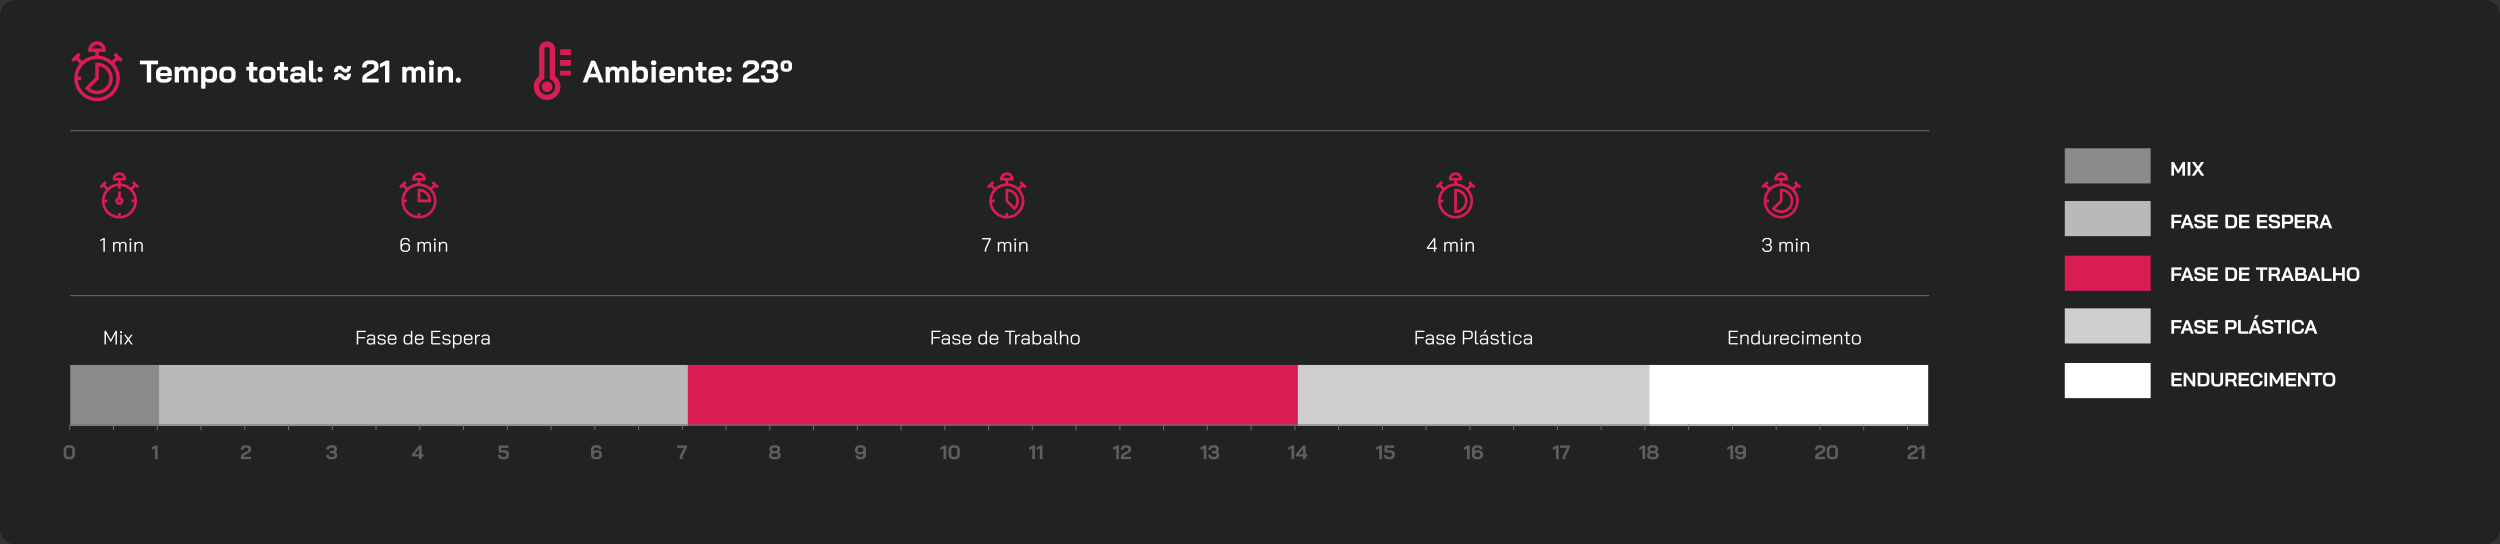 <svg xmlns="http://www.w3.org/2000/svg" xmlns:xlink="http://www.w3.org/1999/xlink" width="2571.209" height="560.006" viewBox="0 0 2571.209 560.006">
  <rect x="0" y="0" width="2571.209" height="560.006" fill="#333333" stroke="none"/>
  <defs>
    <clipPath id="clip-path">
      <rect width="1909.84" height="10.528" fill="none"/>
    </clipPath>
  </defs>
  <g id="Grupo_1571" data-name="Grupo 1571" transform="translate(-20446 -4943)">
    <path id="Caminho_4221" data-name="Caminho 4221" d="M16.058,0H2555.152a16.057,16.057,0,0,1,16.057,16.058V543.948a16.058,16.058,0,0,1-16.057,16.058H16.058A16.058,16.058,0,0,1,0,543.948V16.058A16.058,16.058,0,0,1,16.058,0Z" transform="translate(20446 4943)" fill="#212222"/>
    <path id="Caminho_4224" data-name="Caminho 4224" d="M0,0H91.327V62.725H0Z" transform="translate(20518.26 5318.344)" fill="#8b8b8b"/>
    <path id="Caminho_4225" data-name="Caminho 4225" d="M0,0H543.948V62.725H0Z" transform="translate(20609.586 5318.344)" fill="#b9b9b9"/>
    <path id="Caminho_4226" data-name="Caminho 4226" d="M0,0H627.247V62.725H0Z" transform="translate(21153.533 5318.344)" fill="#da1c54"/>
    <path id="Caminho_4228" data-name="Caminho 4228" d="M0,0H361.294V62.725H0Z" transform="translate(21780.779 5318.344)" fill="#cecece"/>
    <path id="Caminho_4229" data-name="Caminho 4229" d="M0,0H287.028V62.725H0Z" transform="translate(22142.074 5318.344)" fill="#fff"/>
    <path id="Caminho_4219" data-name="Caminho 4219" d="M1.487-3.989-1.745-2.363V-4.933L2.149-7H4.256V7.05H1.487Z" transform="translate(20603.814 5408.141)" fill="#5e5e5e"/>
    <path id="Caminho_4220" data-name="Caminho 4220" d="M1.887,7.291A4.973,4.973,0,0,1-.6,6.679,4.258,4.258,0,0,1-2.288,4.943a5.4,5.4,0,0,1-.6-2.589v-4.5A5.474,5.474,0,0,1-2.3-4.732,4.194,4.194,0,0,1-.622-6.468,5.014,5.014,0,0,1,1.887-7.08H4.015a4.821,4.821,0,0,1,2.449.612A4.23,4.23,0,0,1,8.119-4.732a5.474,5.474,0,0,1,.592,2.589v4.5a5.551,5.551,0,0,1-.582,2.589A4.166,4.166,0,0,1,6.484,6.679a4.862,4.862,0,0,1-2.469.612ZM3.975,4.843A1.714,1.714,0,0,0,5.39,4.17a2.781,2.781,0,0,0,.532-1.776V-2.182A2.781,2.781,0,0,0,5.39-3.959a1.714,1.714,0,0,0-1.415-.672H1.927a1.84,1.84,0,0,0-1.485.672A2.679,2.679,0,0,0-.12-2.182V2.394A2.679,2.679,0,0,0,.442,4.17a1.84,1.84,0,0,0,1.485.672Z" transform="translate(20514.344 5408.061)" fill="#5e5e5e"/>
    <path id="Caminho_4218" data-name="Caminho 4218" d="M-2.555,5.124a4.617,4.617,0,0,1,.442-2.087A3.815,3.815,0,0,1-.608,1.511L4.37-1.46a1.489,1.489,0,0,0,.572-.562,1.423,1.423,0,0,0,.211-.723v-.642a1.115,1.115,0,0,0-.411-.9,1.627,1.627,0,0,0-1.074-.341H1.821A1.46,1.46,0,0,0,.6-4.059,2.593,2.593,0,0,0,.155-2.443h-2.77A4.753,4.753,0,0,1-1.451-5.856,4.246,4.246,0,0,1,1.781-7.08H3.668A5.1,5.1,0,0,1,5.9-6.618a3.518,3.518,0,0,1,1.5,1.3,3.534,3.534,0,0,1,.532,1.927v.642A3.618,3.618,0,0,1,7.471-.888,3.8,3.8,0,0,1,6.056.447L1.219,3.257a2.378,2.378,0,0,0-.733.622,1.384,1.384,0,0,0-.251.843H8V7.131H-2.555Z" transform="translate(20696.273 5408.061)" fill="#5e5e5e"/>
    <path id="Caminho_4217" data-name="Caminho 4217" d="M6.649-.115A3.7,3.7,0,0,1,7.923,1.069a2.671,2.671,0,0,1,.452,1.465v.8A3.732,3.732,0,0,1,7.793,5.4,3.808,3.808,0,0,1,6.157,6.8a5.709,5.709,0,0,1-2.439.492H1.771A4.522,4.522,0,0,1-1.591,6.067,4.634,4.634,0,0,1-2.8,2.655h2.73A2.438,2.438,0,0,0,.407,4.271a1.686,1.686,0,0,0,1.365.572H3.718a2.14,2.14,0,0,0,1.365-.411,1.323,1.323,0,0,0,.522-1.094v-.8a1.174,1.174,0,0,0-.542-1,2.389,2.389,0,0,0-1.405-.381H1.089V-1.259H3.658A1.9,1.9,0,0,0,4.883-1.63,1.189,1.189,0,0,0,5.344-2.6v-.8A1.059,1.059,0,0,0,4.9-4.3a1.857,1.857,0,0,0-1.144-.331H1.812a1.53,1.53,0,0,0-1.275.572A2.552,2.552,0,0,0,.085-2.443H-2.7A4.68,4.68,0,0,1-1.51-5.856,4.427,4.427,0,0,1,1.812-7.08H3.759a5.349,5.349,0,0,1,2.278.462A3.577,3.577,0,0,1,7.572-5.324a3.436,3.436,0,0,1,.542,1.917v.8a2.666,2.666,0,0,1-.381,1.385A3.406,3.406,0,0,1,6.649-.115Z" transform="translate(20784.396 5408.061)" fill="#5e5e5e"/>
    <path id="Caminho_4216" data-name="Caminho 4216" d="M4.462,4.361h-5.72A2.073,2.073,0,0,1-2.563,4a1.246,1.246,0,0,1-.462-1.044V2.394L4.442-7h2.79V1.912H9V4.361H7.232V7.05H4.462Zm.08-2.328v-5.56h-.02l-4.4,5.56Z" transform="translate(20872.492 5408.141)" fill="#5e5e5e"/>
    <path id="Caminho_4215" data-name="Caminho 4215" d="M1.671,7.211A4.353,4.353,0,0,1-1.581,6.027,4.494,4.494,0,0,1-2.745,2.735h2.73A2.285,2.285,0,0,0,.426,4.22a1.515,1.515,0,0,0,1.244.542H3.6A2.027,2.027,0,0,0,5.013,4.28,1.649,1.649,0,0,0,5.545,3V1.912A1.4,1.4,0,0,0,4.993.768,2.26,2.26,0,0,0,3.538.326h-5.8V-7H7.793v2.449H.507v2.429H3.538a5.914,5.914,0,0,1,2.509.5A3.885,3.885,0,0,1,7.722-.206a3.805,3.805,0,0,1,.592,2.118V3A4.131,4.131,0,0,1,7.722,5.2,3.924,3.924,0,0,1,6.067,6.689,5.54,5.54,0,0,1,3.6,7.211Z" transform="translate(20961.09 5408.141)" fill="#5e5e5e"/>
    <path id="Caminho_4214" data-name="Caminho 4214" d="M2.228,7.291A5.414,5.414,0,0,1-.352,6.7,4.209,4.209,0,0,1-2.078,5.023,4.973,4.973,0,0,1-2.69,2.534V-2.4a4.885,4.885,0,0,1,.6-2.449A4.129,4.129,0,0,1-.382-6.5,5.385,5.385,0,0,1,2.167-7.08H3.894a4.738,4.738,0,0,1,2.238.512A3.712,3.712,0,0,1,7.647-5.123a4.219,4.219,0,0,1,.542,2.158H5.459a1.693,1.693,0,0,0-.432-1.2,1.48,1.48,0,0,0-1.134-.462H2.167a1.976,1.976,0,0,0-1.515.612A2.271,2.271,0,0,0,.08-2.4V-.838a3.957,3.957,0,0,1,1.254-.8,3.715,3.715,0,0,1,1.415-.3H4.074a5.317,5.317,0,0,1,2.368.5A3.73,3.73,0,0,1,8.028-.015,4.01,4.01,0,0,1,8.59,2.113v.823a4.24,4.24,0,0,1-.612,2.288A4.083,4.083,0,0,1,6.252,6.75a5.78,5.78,0,0,1-2.559.542ZM3.693,4.963a2.154,2.154,0,0,0,1.546-.552A1.937,1.937,0,0,0,5.82,2.936V2.113A1.658,1.658,0,0,0,5.329.858,1.792,1.792,0,0,0,4.034.387H2.709A2.657,2.657,0,0,0,1.033.939,2.457,2.457,0,0,0,.12,2.394v.682A1.733,1.733,0,0,0,.712,4.441a2.266,2.266,0,0,0,1.556.522Z" transform="translate(21056.488 5408.061)" fill="#5e5e5e"/>
    <path id="Caminho_4213" data-name="Caminho 4213" d="M.17,6.087A8.807,8.807,0,0,1,.4,4.13a8.214,8.214,0,0,1,.652-1.857L4.546-4.551H-2.58V-7H7.777v1.586L3.783,2.715a8.563,8.563,0,0,0-.622,1.726A6.985,6.985,0,0,0,2.94,6.087V7.05H.17Z" transform="translate(21144.914 5408.141)" fill="#5e5e5e"/>
    <path id="Caminho_4212" data-name="Caminho 4212" d="M1.917,7.291A6.441,6.441,0,0,1-.632,6.82,3.972,3.972,0,0,1-2.348,5.5,3.271,3.271,0,0,1-2.96,3.538V2.595a2.428,2.428,0,0,1,.582-1.505A4.114,4.114,0,0,1-.852-.095v-.02A3.634,3.634,0,0,1-2.047-1.239,2.458,2.458,0,0,1-2.5-2.6v-.883a3.179,3.179,0,0,1,.572-1.877A3.719,3.719,0,0,1-.3-6.628,6.092,6.092,0,0,1,2.118-7.08H3.844a6.092,6.092,0,0,1,2.419.452A3.719,3.719,0,0,1,7.889-5.364a3.179,3.179,0,0,1,.572,1.877V-2.6a2.478,2.478,0,0,1-.452,1.355A3.594,3.594,0,0,1,6.815-.115v.02A4.114,4.114,0,0,1,8.34,1.089a2.428,2.428,0,0,1,.582,1.505v.943A3.271,3.271,0,0,1,8.31,5.5,3.972,3.972,0,0,1,6.594,6.82a6.441,6.441,0,0,1-2.549.472Zm1.927-8.51A2.178,2.178,0,0,0,5.179-1.6a1.193,1.193,0,0,0,.512-1v-.843a1.041,1.041,0,0,0-.512-.9,2.365,2.365,0,0,0-1.335-.341H2.118A2.365,2.365,0,0,0,.783-4.35a1.041,1.041,0,0,0-.512.9V-2.6a1.193,1.193,0,0,0,.512,1,2.178,2.178,0,0,0,1.335.381Zm.2,6.122a2.587,2.587,0,0,0,1.525-.411A1.277,1.277,0,0,0,6.153,3.4V2.655A1.293,1.293,0,0,0,5.52,1.531a2.976,2.976,0,0,0-1.676-.422H2.118a2.976,2.976,0,0,0-1.676.422A1.293,1.293,0,0,0-.19,2.655V3.4A1.277,1.277,0,0,0,.392,4.491,2.587,2.587,0,0,0,1.917,4.9Z" transform="translate(21239.873 5408.061)" fill="#5e5e5e"/>
    <path id="Caminho_4211" data-name="Caminho 4211" d="M1.947,7.291a5.142,5.142,0,0,1-2.328-.5A3.71,3.71,0,0,1-1.937,5.375a3.975,3.975,0,0,1-.552-2.1H.261A1.48,1.48,0,0,0,.723,4.411a1.721,1.721,0,0,0,1.224.432H3.674a1.853,1.853,0,0,0,1.385-.532A1.933,1.933,0,0,0,5.58,2.9V1.27a4.119,4.119,0,0,1-1.2.723,3.618,3.618,0,0,1-1.345.281H1.686a5.172,5.172,0,0,1-2.4-.532A3.9,3.9,0,0,1-2.318.246,4.281,4.281,0,0,1-2.89-1.982v-.8a4.065,4.065,0,0,1,.622-2.238A4.139,4.139,0,0,1-.5-6.538,6.074,6.074,0,0,1,2.128-7.08H3.533a5.6,5.6,0,0,1,2.519.542,4.04,4.04,0,0,1,1.7,1.525,4.256,4.256,0,0,1,.6,2.268V2.9a4.462,4.462,0,0,1-.582,2.3A3.992,3.992,0,0,1,6.122,6.739a5.241,5.241,0,0,1-2.449.552ZM3.071-.055a2.58,2.58,0,0,0,1.6-.522A2.435,2.435,0,0,0,5.58-1.942v-.963A1.721,1.721,0,0,0,5.018-4.24a2.121,2.121,0,0,0-1.485-.512H2.128A2.386,2.386,0,0,0,.5-4.21,1.8,1.8,0,0,0-.12-2.785v.8A1.973,1.973,0,0,0,.372-.587a1.68,1.68,0,0,0,1.295.532Z" transform="translate(21328.26 5408.061)" fill="#5e5e5e"/>
    <path id="Caminho_4210" data-name="Caminho 4210" d="M-1.883-3.909-5.115-2.283V-4.852l3.894-2.067H.886V7.131h-2.77Zm9.875,11.2A4.973,4.973,0,0,1,5.5,6.679,4.258,4.258,0,0,1,3.817,4.943a5.4,5.4,0,0,1-.6-2.589v-4.5a5.474,5.474,0,0,1,.592-2.589A4.194,4.194,0,0,1,5.483-6.468,5.014,5.014,0,0,1,7.992-7.08H10.12a4.821,4.821,0,0,1,2.449.612,4.23,4.23,0,0,1,1.656,1.736,5.474,5.474,0,0,1,.592,2.589v4.5a5.551,5.551,0,0,1-.582,2.589,4.165,4.165,0,0,1-1.646,1.736,4.862,4.862,0,0,1-2.469.612Zm2.087-2.449a1.714,1.714,0,0,0,1.415-.672,2.781,2.781,0,0,0,.532-1.776V-2.182a2.781,2.781,0,0,0-.532-1.776,1.714,1.714,0,0,0-1.415-.672H8.032a1.84,1.84,0,0,0-1.485.672,2.679,2.679,0,0,0-.562,1.776V2.394A2.679,2.679,0,0,0,6.547,4.17a1.84,1.84,0,0,0,1.485.672Z" transform="translate(21418.35 5408.061)" fill="#5e5e5e"/>
    <path id="Caminho_4209" data-name="Caminho 4209" d="M-.438-3.989-3.67-2.363V-4.933L.224-7H2.331V7.05H-.438Zm7.728,0L4.058-2.363V-4.933L7.952-7h2.108V7.05H7.289Z" transform="translate(21508.119 5408.141)" fill="#5e5e5e"/>
    <path id="Caminho_4208" data-name="Caminho 4208" d="M-1.428-3.909-4.66-2.283V-4.852L-.766-6.919H1.341V7.131h-2.77Zm4.8,9.032A4.617,4.617,0,0,1,3.81,3.036,3.815,3.815,0,0,1,5.316,1.511L10.294-1.46a1.489,1.489,0,0,0,.572-.562,1.423,1.423,0,0,0,.211-.723v-.642a1.115,1.115,0,0,0-.411-.9,1.627,1.627,0,0,0-1.074-.341H7.744a1.46,1.46,0,0,0-1.224.572,2.593,2.593,0,0,0-.442,1.616H3.309A4.753,4.753,0,0,1,4.473-5.856,4.246,4.246,0,0,1,7.7-7.08H9.591a5.1,5.1,0,0,1,2.228.462,3.518,3.518,0,0,1,1.5,1.3,3.534,3.534,0,0,1,.532,1.927v.642a3.618,3.618,0,0,1-.452,1.857A3.8,3.8,0,0,1,11.98.447L7.142,3.257a2.378,2.378,0,0,0-.733.622,1.384,1.384,0,0,0-.251.843h7.768V7.131H3.369Z" transform="translate(21595.439 5408.061)" fill="#5e5e5e"/>
    <path id="Caminho_4207" data-name="Caminho 4207" d="M-1.6-3.909-4.83-2.283V-4.852L-.936-6.919H1.171V7.131H-1.6ZM12.552-.115a3.7,3.7,0,0,1,1.275,1.184,2.671,2.671,0,0,1,.452,1.465v.8A3.732,3.732,0,0,1,13.7,5.4,3.808,3.808,0,0,1,12.06,6.8a5.709,5.709,0,0,1-2.439.492H7.675A4.522,4.522,0,0,1,4.313,6.067,4.634,4.634,0,0,1,3.1,2.655h2.73A2.438,2.438,0,0,0,6.31,4.271a1.686,1.686,0,0,0,1.365.572H9.622a2.14,2.14,0,0,0,1.365-.411,1.323,1.323,0,0,0,.522-1.094v-.8a1.174,1.174,0,0,0-.542-1,2.389,2.389,0,0,0-1.405-.381H6.992V-1.259H9.562a1.9,1.9,0,0,0,1.224-.371,1.189,1.189,0,0,0,.462-.973v-.8a1.059,1.059,0,0,0-.442-.893,1.857,1.857,0,0,0-1.144-.331H7.715a1.53,1.53,0,0,0-1.275.572,2.552,2.552,0,0,0-.452,1.616H3.2A4.68,4.68,0,0,1,4.393-5.856,4.427,4.427,0,0,1,7.715-7.08H9.662a5.349,5.349,0,0,1,2.278.462,3.577,3.577,0,0,1,1.536,1.295,3.436,3.436,0,0,1,.542,1.917v.8a2.666,2.666,0,0,1-.381,1.385A3.406,3.406,0,0,1,12.552-.115Z" transform="translate(21685.592 5408.061)" fill="#5e5e5e"/>
    <path id="Caminho_4206" data-name="Caminho 4206" d="M-1.618-3.989-4.85-2.363V-4.933L-.956-7H1.151V7.05h-2.77Zm11.782,8.35H4.443A2.073,2.073,0,0,1,3.139,4a1.246,1.246,0,0,1-.462-1.044V2.394L10.144-7h2.79V1.912H14.7V4.361H12.934V7.05h-2.77Zm.08-2.328v-5.56h-.02l-4.4,5.56Z" transform="translate(21775.896 5408.141)" fill="#5e5e5e"/>
    <path id="Caminho_4205" data-name="Caminho 4205" d="M-1.638-3.989-4.87-2.363V-4.933L-.976-7H1.131V7.05h-2.77Zm9.313,11.2A4.353,4.353,0,0,1,4.423,6.027,4.494,4.494,0,0,1,3.259,2.735h2.73A2.285,2.285,0,0,0,6.43,4.22a1.515,1.515,0,0,0,1.244.542H9.6a2.027,2.027,0,0,0,1.415-.482A1.649,1.649,0,0,0,11.549,3V1.912A1.4,1.4,0,0,0,11,.768,2.26,2.26,0,0,0,9.542.326h-5.8V-7H13.8v2.449H6.511v2.429H9.542a5.914,5.914,0,0,1,2.509.5A3.885,3.885,0,0,1,13.727-.206a3.805,3.805,0,0,1,.592,2.118V3A4.131,4.131,0,0,1,13.727,5.2a3.924,3.924,0,0,1-1.656,1.485A5.54,5.54,0,0,1,9.6,7.211Z" transform="translate(21866.199 5408.141)" fill="#5e5e5e"/>
    <path id="Caminho_4204" data-name="Caminho 4204" d="M-1.683-3.909-4.915-2.283V-4.852l3.894-2.067H1.086V7.131h-2.77ZM8.332,7.291A5.414,5.414,0,0,1,5.753,6.7,4.209,4.209,0,0,1,4.027,5.023a4.973,4.973,0,0,1-.612-2.489V-2.4a4.885,4.885,0,0,1,.6-2.449A4.129,4.129,0,0,1,5.723-6.5,5.385,5.385,0,0,1,8.272-7.08H10a4.738,4.738,0,0,1,2.238.512,3.712,3.712,0,0,1,1.515,1.445,4.219,4.219,0,0,1,.542,2.158h-2.73a1.693,1.693,0,0,0-.432-1.2A1.48,1.48,0,0,0,10-4.631H8.272a1.976,1.976,0,0,0-1.515.612A2.271,2.271,0,0,0,6.185-2.4V-.838a3.957,3.957,0,0,1,1.254-.8,3.715,3.715,0,0,1,1.415-.3h1.325a5.317,5.317,0,0,1,2.368.5A3.73,3.73,0,0,1,14.133-.015,4.01,4.01,0,0,1,14.7,2.113v.823a4.24,4.24,0,0,1-.612,2.288A4.083,4.083,0,0,1,12.357,6.75,5.78,5.78,0,0,1,9.8,7.291ZM9.8,4.963a2.154,2.154,0,0,0,1.546-.552,1.937,1.937,0,0,0,.582-1.475V2.113A1.658,1.658,0,0,0,11.434.858,1.792,1.792,0,0,0,10.139.387H8.814A2.657,2.657,0,0,0,7.138.939a2.457,2.457,0,0,0-.913,1.455v.682a1.733,1.733,0,0,0,.592,1.365,2.266,2.266,0,0,0,1.556.522Z" transform="translate(21956.477 5408.061)" fill="#5e5e5e"/>
    <path id="Caminho_4203" data-name="Caminho 4203" d="M-1.113-3.989-4.345-2.363V-4.933L-.451-7H1.656V7.05h-2.77ZM5.811,6.087A8.807,8.807,0,0,1,6.042,4.13a8.214,8.214,0,0,1,.652-1.857l3.493-6.824H3.062V-7H13.419v1.586L9.424,2.715A8.563,8.563,0,0,0,8.8,4.441a6.985,6.985,0,0,0-.221,1.646V7.05H5.811Z" transform="translate(22047.375 5408.141)" fill="#5e5e5e"/>
    <path id="Caminho_4202" data-name="Caminho 4202" d="M-1.753-3.909-4.985-2.283V-4.852l3.894-2.067H1.016V7.131h-2.77Zm9.574,11.2A6.441,6.441,0,0,1,5.272,6.82,3.972,3.972,0,0,1,3.556,5.5a3.271,3.271,0,0,1-.612-1.957V2.595a2.428,2.428,0,0,1,.582-1.505A4.114,4.114,0,0,1,5.051-.095v-.02A3.634,3.634,0,0,1,3.857-1.239,2.458,2.458,0,0,1,3.405-2.6v-.883a3.179,3.179,0,0,1,.572-1.877A3.719,3.719,0,0,1,5.6-6.628,6.092,6.092,0,0,1,8.022-7.08H9.748a6.092,6.092,0,0,1,2.419.452,3.719,3.719,0,0,1,1.626,1.265,3.179,3.179,0,0,1,.572,1.877V-2.6a2.478,2.478,0,0,1-.452,1.355A3.594,3.594,0,0,1,12.718-.115v.02a4.114,4.114,0,0,1,1.525,1.184,2.429,2.429,0,0,1,.582,1.505v.943A3.271,3.271,0,0,1,14.214,5.5,3.972,3.972,0,0,1,12.5,6.82a6.441,6.441,0,0,1-2.549.472Zm1.927-8.51A2.178,2.178,0,0,0,11.083-1.6a1.193,1.193,0,0,0,.512-1v-.843a1.041,1.041,0,0,0-.512-.9,2.365,2.365,0,0,0-1.335-.341H8.022a2.365,2.365,0,0,0-1.335.341,1.041,1.041,0,0,0-.512.9V-2.6a1.193,1.193,0,0,0,.512,1,2.178,2.178,0,0,0,1.335.381Zm.2,6.122a2.587,2.587,0,0,0,1.525-.411A1.277,1.277,0,0,0,12.056,3.4V2.655a1.293,1.293,0,0,0-.632-1.124,2.976,2.976,0,0,0-1.676-.422H8.022a2.976,2.976,0,0,0-1.676.422,1.293,1.293,0,0,0-.632,1.124V3.4A1.277,1.277,0,0,0,6.3,4.491,2.587,2.587,0,0,0,7.821,4.9Z" transform="translate(22137.053 5408.061)" fill="#5e5e5e"/>
    <path id="Caminho_4201" data-name="Caminho 4201" d="M-1.7-3.909-4.935-2.283V-4.852l3.894-2.067H1.066V7.131H-1.7Zm9.574,11.2a5.142,5.142,0,0,1-2.328-.5A3.71,3.71,0,0,1,3.987,5.375a3.975,3.975,0,0,1-.552-2.1h2.75a1.48,1.48,0,0,0,.462,1.134,1.721,1.721,0,0,0,1.224.432H9.6a1.853,1.853,0,0,0,1.385-.532A1.933,1.933,0,0,0,11.5,2.9V1.27a4.119,4.119,0,0,1-1.2.723,3.618,3.618,0,0,1-1.345.281H7.61a5.172,5.172,0,0,1-2.4-.532A3.9,3.9,0,0,1,3.606.246a4.281,4.281,0,0,1-.572-2.228v-.8a4.065,4.065,0,0,1,.622-2.238A4.139,4.139,0,0,1,5.422-6.538,6.074,6.074,0,0,1,8.052-7.08H9.457a5.6,5.6,0,0,1,2.519.542,4.04,4.04,0,0,1,1.7,1.525,4.256,4.256,0,0,1,.6,2.268V2.9a4.462,4.462,0,0,1-.582,2.3,3.992,3.992,0,0,1-1.646,1.546A5.241,5.241,0,0,1,9.6,7.291ZM8.995-.055a2.58,2.58,0,0,0,1.6-.522A2.435,2.435,0,0,0,11.5-1.942v-.963a1.721,1.721,0,0,0-.562-1.335,2.121,2.121,0,0,0-1.485-.512H8.052a2.386,2.386,0,0,0-1.626.542A1.8,1.8,0,0,0,5.8-2.785v.8A1.973,1.973,0,0,0,6.3-.587,1.68,1.68,0,0,0,7.59-.055Z" transform="translate(22227.428 5408.061)" fill="#5e5e5e"/>
    <path id="Caminho_4200" data-name="Caminho 4200" d="M-5.925,5.124a4.617,4.617,0,0,1,.442-2.087A3.815,3.815,0,0,1-3.978,1.511L1-1.46a1.489,1.489,0,0,0,.572-.562,1.423,1.423,0,0,0,.211-.723v-.642a1.115,1.115,0,0,0-.411-.9A1.627,1.627,0,0,0,.3-4.631H-1.549a1.46,1.46,0,0,0-1.224.572,2.593,2.593,0,0,0-.442,1.616h-2.77A4.753,4.753,0,0,1-4.821-5.856,4.246,4.246,0,0,1-1.589-7.08H.3a5.1,5.1,0,0,1,2.228.462,3.518,3.518,0,0,1,1.5,1.3,3.534,3.534,0,0,1,.532,1.927v.642A3.618,3.618,0,0,1,4.1-.888,3.8,3.8,0,0,1,2.686.447l-4.837,2.81a2.378,2.378,0,0,0-.733.622,1.384,1.384,0,0,0-.251.843H4.633V7.131H-5.925Zm16.78,2.168a4.973,4.973,0,0,1-2.489-.612A4.258,4.258,0,0,1,6.68,4.943a5.4,5.4,0,0,1-.6-2.589v-4.5A5.474,5.474,0,0,1,6.67-4.732,4.194,4.194,0,0,1,8.346-6.468a5.014,5.014,0,0,1,2.509-.612h2.128a4.821,4.821,0,0,1,2.449.612,4.23,4.23,0,0,1,1.656,1.736,5.474,5.474,0,0,1,.592,2.589v4.5A5.551,5.551,0,0,1,17.1,4.943a4.165,4.165,0,0,1-1.646,1.736,4.862,4.862,0,0,1-2.469.612Zm2.087-2.449a1.714,1.714,0,0,0,1.415-.672,2.781,2.781,0,0,0,.532-1.776V-2.182a2.781,2.781,0,0,0-.532-1.776,1.714,1.714,0,0,0-1.415-.672H10.9a1.84,1.84,0,0,0-1.485.672,2.679,2.679,0,0,0-.562,1.776V2.394A2.679,2.679,0,0,0,9.41,4.17a1.84,1.84,0,0,0,1.485.672Z" transform="translate(22318.701 5408.061)" fill="#5e5e5e"/>
    <path id="Caminho_4199" data-name="Caminho 4199" d="M-4.48,5.124a4.617,4.617,0,0,1,.442-2.087A3.815,3.815,0,0,1-2.533,1.511L2.445-1.46a1.489,1.489,0,0,0,.572-.562,1.423,1.423,0,0,0,.211-.723v-.642a1.115,1.115,0,0,0-.411-.9,1.627,1.627,0,0,0-1.074-.341H-.1a1.46,1.46,0,0,0-1.224.572A2.593,2.593,0,0,0-1.77-2.443H-4.54A4.753,4.753,0,0,1-3.376-5.856,4.246,4.246,0,0,1-.144-7.08H1.743a5.1,5.1,0,0,1,2.228.462,3.518,3.518,0,0,1,1.5,1.3A3.534,3.534,0,0,1,6-3.387v.642A3.618,3.618,0,0,1,5.546-.888,3.8,3.8,0,0,1,4.131.447L-.706,3.257a2.378,2.378,0,0,0-.733.622,1.384,1.384,0,0,0-.251.843H6.078V7.131H-4.48ZM10.153-3.909,6.921-2.283V-4.852l3.894-2.067h2.108V7.131h-2.77Z" transform="translate(22412.486 5408.061)" fill="#5e5e5e"/>
    <g id="Repetição_de_grade_4" data-name="Repetição de grade 4" transform="translate(20517.256 5380.065)" clip-path="url(#clip-path)">
      <g transform="translate(-319.5 -3153.75)">
        <line id="Linha_36" data-name="Linha 36" y2="5.245" transform="translate(320 3153.75)" fill="none" stroke="#707070" stroke-width="1"/>
      </g>
      <g transform="translate(-274.5 -3153.75)">
        <line id="Linha_36-2" data-name="Linha 36" y2="5.245" transform="translate(320 3153.75)" fill="none" stroke="#707070" stroke-width="1"/>
      </g>
      <g transform="translate(-229.5 -3153.75)">
        <line id="Linha_36-3" data-name="Linha 36" y2="5.245" transform="translate(320 3153.75)" fill="none" stroke="#707070" stroke-width="1"/>
      </g>
      <g transform="translate(-184.5 -3153.75)">
        <line id="Linha_36-4" data-name="Linha 36" y2="5.245" transform="translate(320 3153.75)" fill="none" stroke="#707070" stroke-width="1"/>
      </g>
      <g transform="translate(-139.5 -3153.75)">
        <line id="Linha_36-5" data-name="Linha 36" y2="5.245" transform="translate(320 3153.75)" fill="none" stroke="#707070" stroke-width="1"/>
      </g>
      <g transform="translate(-94.5 -3153.75)">
        <line id="Linha_36-6" data-name="Linha 36" y2="5.245" transform="translate(320 3153.75)" fill="none" stroke="#707070" stroke-width="1"/>
      </g>
      <g transform="translate(-49.5 -3153.75)">
        <line id="Linha_36-7" data-name="Linha 36" y2="5.245" transform="translate(320 3153.75)" fill="none" stroke="#707070" stroke-width="1"/>
      </g>
      <g transform="translate(-4.5 -3153.75)">
        <line id="Linha_36-8" data-name="Linha 36" y2="5.245" transform="translate(320 3153.75)" fill="none" stroke="#707070" stroke-width="1"/>
      </g>
      <g transform="translate(40.5 -3153.75)">
        <line id="Linha_36-9" data-name="Linha 36" y2="5.245" transform="translate(320 3153.75)" fill="none" stroke="#707070" stroke-width="1"/>
      </g>
      <g transform="translate(85.5 -3153.75)">
        <line id="Linha_36-10" data-name="Linha 36" y2="5.245" transform="translate(320 3153.75)" fill="none" stroke="#707070" stroke-width="1"/>
      </g>
      <g transform="translate(130.5 -3153.75)">
        <line id="Linha_36-11" data-name="Linha 36" y2="5.245" transform="translate(320 3153.75)" fill="none" stroke="#707070" stroke-width="1"/>
      </g>
      <g transform="translate(175.5 -3153.75)">
        <line id="Linha_36-12" data-name="Linha 36" y2="5.245" transform="translate(320 3153.75)" fill="none" stroke="#707070" stroke-width="1"/>
      </g>
      <g transform="translate(220.5 -3153.75)">
        <line id="Linha_36-13" data-name="Linha 36" y2="5.245" transform="translate(320 3153.75)" fill="none" stroke="#707070" stroke-width="1"/>
      </g>
      <g transform="translate(265.5 -3153.75)">
        <line id="Linha_36-14" data-name="Linha 36" y2="5.245" transform="translate(320 3153.75)" fill="none" stroke="#707070" stroke-width="1"/>
      </g>
      <g transform="translate(310.5 -3153.75)">
        <line id="Linha_36-15" data-name="Linha 36" y2="5.245" transform="translate(320 3153.75)" fill="none" stroke="#707070" stroke-width="1"/>
      </g>
      <g transform="translate(355.5 -3153.75)">
        <line id="Linha_36-16" data-name="Linha 36" y2="5.245" transform="translate(320 3153.75)" fill="none" stroke="#707070" stroke-width="1"/>
      </g>
      <g transform="translate(400.5 -3153.75)">
        <line id="Linha_36-17" data-name="Linha 36" y2="5.245" transform="translate(320 3153.75)" fill="none" stroke="#707070" stroke-width="1"/>
      </g>
      <g transform="translate(445.5 -3153.75)">
        <line id="Linha_36-18" data-name="Linha 36" y2="5.245" transform="translate(320 3153.75)" fill="none" stroke="#707070" stroke-width="1"/>
      </g>
      <g transform="translate(490.5 -3153.75)">
        <line id="Linha_36-19" data-name="Linha 36" y2="5.245" transform="translate(320 3153.75)" fill="none" stroke="#707070" stroke-width="1"/>
      </g>
      <g transform="translate(535.5 -3153.75)">
        <line id="Linha_36-20" data-name="Linha 36" y2="5.245" transform="translate(320 3153.75)" fill="none" stroke="#707070" stroke-width="1"/>
      </g>
      <g transform="translate(580.5 -3153.75)">
        <line id="Linha_36-21" data-name="Linha 36" y2="5.245" transform="translate(320 3153.75)" fill="none" stroke="#707070" stroke-width="1"/>
      </g>
      <g transform="translate(625.5 -3153.75)">
        <line id="Linha_36-22" data-name="Linha 36" y2="5.245" transform="translate(320 3153.75)" fill="none" stroke="#707070" stroke-width="1"/>
      </g>
      <g transform="translate(670.5 -3153.75)">
        <line id="Linha_36-23" data-name="Linha 36" y2="5.245" transform="translate(320 3153.75)" fill="none" stroke="#707070" stroke-width="1"/>
      </g>
      <g transform="translate(715.5 -3153.75)">
        <line id="Linha_36-24" data-name="Linha 36" y2="5.245" transform="translate(320 3153.75)" fill="none" stroke="#707070" stroke-width="1"/>
      </g>
      <g transform="translate(760.5 -3153.75)">
        <line id="Linha_36-25" data-name="Linha 36" y2="5.245" transform="translate(320 3153.75)" fill="none" stroke="#707070" stroke-width="1"/>
      </g>
      <g transform="translate(805.5 -3153.75)">
        <line id="Linha_36-26" data-name="Linha 36" y2="5.245" transform="translate(320 3153.75)" fill="none" stroke="#707070" stroke-width="1"/>
      </g>
      <g transform="translate(850.5 -3153.75)">
        <line id="Linha_36-27" data-name="Linha 36" y2="5.245" transform="translate(320 3153.75)" fill="none" stroke="#707070" stroke-width="1"/>
      </g>
      <g transform="translate(895.5 -3153.75)">
        <line id="Linha_36-28" data-name="Linha 36" y2="5.245" transform="translate(320 3153.75)" fill="none" stroke="#707070" stroke-width="1"/>
      </g>
      <g transform="translate(940.5 -3153.75)">
        <line id="Linha_36-29" data-name="Linha 36" y2="5.245" transform="translate(320 3153.75)" fill="none" stroke="#707070" stroke-width="1"/>
      </g>
      <g transform="translate(985.5 -3153.75)">
        <line id="Linha_36-30" data-name="Linha 36" y2="5.245" transform="translate(320 3153.75)" fill="none" stroke="#707070" stroke-width="1"/>
      </g>
      <g transform="translate(1030.5 -3153.75)">
        <line id="Linha_36-31" data-name="Linha 36" y2="5.245" transform="translate(320 3153.75)" fill="none" stroke="#707070" stroke-width="1"/>
      </g>
      <g transform="translate(1075.5 -3153.75)">
        <line id="Linha_36-32" data-name="Linha 36" y2="5.245" transform="translate(320 3153.75)" fill="none" stroke="#707070" stroke-width="1"/>
      </g>
      <g transform="translate(1120.5 -3153.75)">
        <line id="Linha_36-33" data-name="Linha 36" y2="5.245" transform="translate(320 3153.75)" fill="none" stroke="#707070" stroke-width="1"/>
      </g>
      <g transform="translate(1165.5 -3153.75)">
        <line id="Linha_36-34" data-name="Linha 36" y2="5.245" transform="translate(320 3153.75)" fill="none" stroke="#707070" stroke-width="1"/>
      </g>
      <g transform="translate(1210.5 -3153.75)">
        <line id="Linha_36-35" data-name="Linha 36" y2="5.245" transform="translate(320 3153.75)" fill="none" stroke="#707070" stroke-width="1"/>
      </g>
      <g transform="translate(1255.5 -3153.75)">
        <line id="Linha_36-36" data-name="Linha 36" y2="5.245" transform="translate(320 3153.75)" fill="none" stroke="#707070" stroke-width="1"/>
      </g>
      <g transform="translate(1300.5 -3153.75)">
        <line id="Linha_36-37" data-name="Linha 36" y2="5.245" transform="translate(320 3153.75)" fill="none" stroke="#707070" stroke-width="1"/>
      </g>
      <g transform="translate(1345.5 -3153.75)">
        <line id="Linha_36-38" data-name="Linha 36" y2="5.245" transform="translate(320 3153.75)" fill="none" stroke="#707070" stroke-width="1"/>
      </g>
      <g transform="translate(1390.5 -3153.75)">
        <line id="Linha_36-39" data-name="Linha 36" y2="5.245" transform="translate(320 3153.75)" fill="none" stroke="#707070" stroke-width="1"/>
      </g>
      <g transform="translate(1435.5 -3153.75)">
        <line id="Linha_36-40" data-name="Linha 36" y2="5.245" transform="translate(320 3153.75)" fill="none" stroke="#707070" stroke-width="1"/>
      </g>
      <g transform="translate(1480.5 -3153.75)">
        <line id="Linha_36-41" data-name="Linha 36" y2="5.245" transform="translate(320 3153.75)" fill="none" stroke="#707070" stroke-width="1"/>
      </g>
      <g transform="translate(1525.5 -3153.75)">
        <line id="Linha_36-42" data-name="Linha 36" y2="5.245" transform="translate(320 3153.75)" fill="none" stroke="#707070" stroke-width="1"/>
      </g>
      <g transform="translate(1570.5 -3153.75)">
        <line id="Linha_36-43" data-name="Linha 36" y2="5.245" transform="translate(320 3153.75)" fill="none" stroke="#707070" stroke-width="1"/>
      </g>
    </g>
    <path id="Caminho_4227" data-name="Caminho 4227" d="M1911.847,0H0" transform="translate(20518.26 5380.065)" fill="none" stroke="#707070" stroke-width="1"/>
    <path id="Caminho_4222" data-name="Caminho 4222" d="M1911.847,0H0" transform="translate(20518.26 5077.481)" fill="none" stroke="#707070" stroke-width="1"/>
    <path id="Caminho_4223" data-name="Caminho 4223" d="M1911.847,0H0" transform="translate(20518.26 5247.089)" fill="none" stroke="#707070" stroke-width="1"/>
    <path id="Caminho_4230" data-name="Caminho 4230" d="M0,0H88.316V36.129H0Z" transform="translate(22569.605 5095.546)" fill="#8b8b8b"/>
    <path id="Caminho_4231" data-name="Caminho 4231" d="M0,0H88.316V36.129H0Z" transform="translate(22569.605 5149.741)" fill="#b9b9b9"/>
    <path id="Caminho_4232" data-name="Caminho 4232" d="M0,0H88.316V36.129H0Z" transform="translate(22569.605 5205.942)" fill="#da1c54"/>
    <path id="Caminho_4233" data-name="Caminho 4233" d="M0,0H88.316V36.129H0Z" transform="translate(22569.605 5260.136)" fill="#cecece"/>
    <path id="Caminho_4234" data-name="Caminho 4234" d="M0,0H88.316V36.129H0Z" transform="translate(22569.605 5316.337)" fill="#fff"/>
    <path id="Caminho_4194" data-name="Caminho 4194" d="M.62-7H3.089l4.6,8.35L12.181-7H14.65V7.05h-2.71V-1.842L8.99,3.5a2.408,2.408,0,0,1-.612.773,1.165,1.165,0,0,1-.713.231H6.9L3.33-1.842V7.05H.62ZM17.34-7h2.77V7.05H17.34ZM26.412-.115,21.716-7h3.151L28-2.383,31.129-7H34.26l-4.7,6.885,4.9,7.166H31.31L28,2.153l-3.332,4.9H21.515Z" transform="translate(22678.617 5116.597)" fill="#fff"/>
    <path id="Caminho_4195" data-name="Caminho 4195" d="M.62-6.919H11.138v2.409H3.39V-.737H10.4V1.671H3.39v5.46H.62ZM19.488,3.859H14.229L12.984,7.131h-2.89l5.5-14.05h1.244a1.738,1.738,0,0,1,1.766,1.2l5,12.846h-2.89ZM14.971,1.531h3.774L16.878-3.527h-.02ZM28.781,7.291a4.688,4.688,0,0,1-3.452-1.234,4.631,4.631,0,0,1-1.244-3.442h2.73a2.36,2.36,0,0,0,.532,1.636,1.882,1.882,0,0,0,1.475.592h2.228a2.525,2.525,0,0,0,1.435-.371,1.144,1.144,0,0,0,.552-.994V2.8q0-.984-1.445-1.224L27.9.949a5.27,5.27,0,0,1-2.74-1.154,2.819,2.819,0,0,1-.933-2.178V-3.507A3.179,3.179,0,0,1,24.8-5.384a3.653,3.653,0,0,1,1.626-1.254,6.27,6.27,0,0,1,2.439-.442h2.268a4.782,4.782,0,0,1,2.308.542,3.856,3.856,0,0,1,1.556,1.515,4.5,4.5,0,0,1,.552,2.258h-2.73a1.946,1.946,0,0,0-.462-1.355,1.569,1.569,0,0,0-1.224-.512H28.861a2.3,2.3,0,0,0-1.355.361,1.124,1.124,0,0,0-.512.963v.542q0,1,1.385,1.244l3.673.642A5.849,5.849,0,0,1,34.843.256a2.618,2.618,0,0,1,.963,2.1V3.679a3.148,3.148,0,0,1-.592,1.887A3.82,3.82,0,0,1,33.558,6.84a6.276,6.276,0,0,1-2.469.452Zm10.9-.161a1.941,1.941,0,0,1-1.405-.522,1.809,1.809,0,0,1-.542-1.365V-6.919H48.451v2.409H40.5v3.252h7.346V1.149H40.5V4.722h7.948V7.131Zm18.386,0a1.941,1.941,0,0,1-1.405-.522,1.809,1.809,0,0,1-.542-1.365V-6.919h6.7a6.272,6.272,0,0,1,2.82.6A4.489,4.489,0,0,1,67.53-4.611,4.8,4.8,0,0,1,68.2-2.062V1.872A5.3,5.3,0,0,1,66.857,5.8,5.385,5.385,0,0,1,62.9,7.131Zm4.757-2.449a2.473,2.473,0,0,0,1.947-.743,3.192,3.192,0,0,0,.662-2.188V-1.942a2.392,2.392,0,0,0-.743-1.837,2.74,2.74,0,0,0-1.947-.692H58.889V4.682Zm9.333,2.449a1.941,1.941,0,0,1-1.405-.522,1.809,1.809,0,0,1-.542-1.365V-6.919H80.928v2.409H72.979v3.252h7.346V1.149H72.979V4.722h7.948V7.131Zm18.386,0a1.941,1.941,0,0,1-1.405-.522A1.809,1.809,0,0,1,88.6,5.244V-6.919H99.313v2.409H91.365v3.252h7.346V1.149H91.365V4.722h7.948V7.131Zm14.873.161a4.688,4.688,0,0,1-3.452-1.234,4.631,4.631,0,0,1-1.244-3.442h2.73a2.36,2.36,0,0,0,.532,1.636,1.882,1.882,0,0,0,1.475.592h2.228a2.525,2.525,0,0,0,1.435-.371,1.144,1.144,0,0,0,.552-.994V2.8q0-.984-1.445-1.224L104.532.949a5.27,5.27,0,0,1-2.74-1.154,2.819,2.819,0,0,1-.933-2.178V-3.507a3.179,3.179,0,0,1,.572-1.877,3.653,3.653,0,0,1,1.626-1.254A6.27,6.27,0,0,1,105.5-7.08h2.268a4.782,4.782,0,0,1,2.308.542,3.855,3.855,0,0,1,1.556,1.515,4.5,4.5,0,0,1,.552,2.258h-2.73a1.946,1.946,0,0,0-.462-1.355,1.569,1.569,0,0,0-1.224-.512H105.5a2.3,2.3,0,0,0-1.355.361,1.124,1.124,0,0,0-.512.963v.542q0,1,1.385,1.244l3.673.642a5.849,5.849,0,0,1,2.79,1.134,2.618,2.618,0,0,1,.963,2.1V3.679a3.148,3.148,0,0,1-.592,1.887,3.82,3.82,0,0,1-1.656,1.275,6.276,6.276,0,0,1-2.469.452Zm8.952-14.211h7.407a4.784,4.784,0,0,1,2.168.472A3.478,3.478,0,0,1,125.407-5.1a3.817,3.817,0,0,1,.522,2v1.867a3.887,3.887,0,0,1-.542,2.057A3.66,3.66,0,0,1,123.871,2.2a4.944,4.944,0,0,1-2.258.492h-4.476V7.131h-2.77ZM121.573.286a1.53,1.53,0,0,0,1.144-.452,1.635,1.635,0,0,0,.442-1.194V-2.985a1.55,1.55,0,0,0-.391-1.114,1.361,1.361,0,0,0-1.034-.411h-4.6v4.8ZM129.4,7.131A1.941,1.941,0,0,1,128,6.609a1.809,1.809,0,0,1-.542-1.365V-6.919h10.718v2.409h-7.948v3.252h7.346V1.149h-7.346V4.722h7.948V7.131Zm10.658-14.05h7.467a4.28,4.28,0,0,1,2.941.984,3.287,3.287,0,0,1,1.114,2.589v1.405a2.9,2.9,0,0,1-.592,1.817,3.628,3.628,0,0,1-1.716,1.174v.04a3.112,3.112,0,0,1,.973.963,7.53,7.53,0,0,1,.652,1.505l1.124,3.573h-2.87L148.088,3.8a2.8,2.8,0,0,0-.723-1.285,1.633,1.633,0,0,0-1.144-.422h-3.392V7.131h-2.77ZM147-.3a1.86,1.86,0,0,0,1.325-.452,1.536,1.536,0,0,0,.482-1.174v-1.3a1.242,1.242,0,0,0-.361-.933,1.323,1.323,0,0,0-.963-.351h-4.657V-.3ZM161.9,3.859h-5.259l-1.244,3.272H152.5L158-6.919h1.244a1.738,1.738,0,0,1,1.766,1.2l5,12.846h-2.89Zm-4.516-2.328h3.773l-1.867-5.058h-.02Z" transform="translate(22678.617 5170.71)" fill="#fff"/>
    <path id="Caminho_4196" data-name="Caminho 4196" d="M.62-6.919H11.138v2.409H3.39V-.737H10.4V1.671H3.39v5.46H.62ZM19.488,3.859H14.229L12.984,7.131h-2.89l5.5-14.05h1.244a1.738,1.738,0,0,1,1.766,1.2l5,12.846h-2.89ZM14.971,1.531h3.774L16.878-3.527h-.02ZM28.781,7.291a4.688,4.688,0,0,1-3.452-1.234,4.631,4.631,0,0,1-1.244-3.442h2.73a2.36,2.36,0,0,0,.532,1.636,1.882,1.882,0,0,0,1.475.592h2.228a2.525,2.525,0,0,0,1.435-.371,1.144,1.144,0,0,0,.552-.994V2.8q0-.984-1.445-1.224L27.9.949a5.27,5.27,0,0,1-2.74-1.154,2.819,2.819,0,0,1-.933-2.178V-3.507A3.179,3.179,0,0,1,24.8-5.384a3.653,3.653,0,0,1,1.626-1.254,6.27,6.27,0,0,1,2.439-.442h2.268a4.782,4.782,0,0,1,2.308.542,3.856,3.856,0,0,1,1.556,1.515,4.5,4.5,0,0,1,.552,2.258h-2.73a1.946,1.946,0,0,0-.462-1.355,1.569,1.569,0,0,0-1.224-.512H28.861a2.3,2.3,0,0,0-1.355.361,1.124,1.124,0,0,0-.512.963v.542q0,1,1.385,1.244l3.673.642A5.849,5.849,0,0,1,34.843.256a2.618,2.618,0,0,1,.963,2.1V3.679a3.148,3.148,0,0,1-.592,1.887A3.82,3.82,0,0,1,33.558,6.84a6.276,6.276,0,0,1-2.469.452Zm10.9-.161a1.941,1.941,0,0,1-1.405-.522,1.809,1.809,0,0,1-.542-1.365V-6.919H48.451v2.409H40.5v3.252h7.346V1.149H40.5V4.722h7.948V7.131Zm18.386,0a1.941,1.941,0,0,1-1.405-.522,1.809,1.809,0,0,1-.542-1.365V-6.919h6.7a6.272,6.272,0,0,1,2.82.6A4.489,4.489,0,0,1,67.53-4.611,4.8,4.8,0,0,1,68.2-2.062V1.872A5.3,5.3,0,0,1,66.857,5.8,5.385,5.385,0,0,1,62.9,7.131Zm4.757-2.449a2.473,2.473,0,0,0,1.947-.743,3.192,3.192,0,0,0,.662-2.188V-1.942a2.392,2.392,0,0,0-.743-1.837,2.74,2.74,0,0,0-1.947-.692H58.889V4.682Zm9.333,2.449a1.941,1.941,0,0,1-1.405-.522,1.809,1.809,0,0,1-.542-1.365V-6.919H80.928v2.409H72.979v3.252h7.346V1.149H72.979V4.722h7.948V7.131ZM92.047-4.511H87.591V-6.919H99.273v2.409H94.817V7.131h-2.77Zm8.711-2.409h7.467a4.28,4.28,0,0,1,2.941.984,3.287,3.287,0,0,1,1.114,2.589v1.405a2.9,2.9,0,0,1-.592,1.817,3.628,3.628,0,0,1-1.716,1.174v.04a3.112,3.112,0,0,1,.973.963,7.531,7.531,0,0,1,.652,1.505l1.124,3.573h-2.87L108.787,3.8a2.8,2.8,0,0,0-.723-1.285,1.633,1.633,0,0,0-1.144-.422h-3.392V7.131h-2.77ZM107.7-.3a1.86,1.86,0,0,0,1.325-.452,1.536,1.536,0,0,0,.482-1.174v-1.3a1.242,1.242,0,0,0-.361-.933,1.323,1.323,0,0,0-.963-.351h-4.657V-.3ZM122.6,3.859h-5.259l-1.244,3.272H113.2l5.5-14.05h1.244a1.738,1.738,0,0,1,1.766,1.2l5,12.846h-2.89Zm-4.516-2.328h3.774l-1.867-5.058h-.02Zm11.782,5.6a1.941,1.941,0,0,1-1.405-.522,1.809,1.809,0,0,1-.542-1.365V-6.919H134.9a4.829,4.829,0,0,1,3.061.9,2.924,2.924,0,0,1,1.154,2.429v1a2.587,2.587,0,0,1-.331,1.265,2.681,2.681,0,0,1-.933.984v.02a3.326,3.326,0,0,1,1.556,1.1A2.713,2.713,0,0,1,140,2.494V3.538A3.2,3.2,0,0,1,138.8,6.157a4.948,4.948,0,0,1-3.222.973ZM134.9-1.1a1.393,1.393,0,0,0,1.044-.411,1.5,1.5,0,0,0,.4-1.094v-.682a1.077,1.077,0,0,0-.422-.893,1.769,1.769,0,0,0-1.124-.331h-4.115V-1.1Zm.482,5.821a2.287,2.287,0,0,0,1.365-.351,1.157,1.157,0,0,0,.482-.994V2.494a1.183,1.183,0,0,0-.422-.943,1.668,1.668,0,0,0-1.124-.361h-5V4.722Zm14.371-.863H144.5l-1.244,3.272h-2.89l5.5-14.05H147.1a1.738,1.738,0,0,1,1.766,1.2l5,12.846h-2.89Zm-4.516-2.328h3.774l-1.867-5.058h-.02Zm11.782,5.6a1.955,1.955,0,0,1-1.415-.512,1.794,1.794,0,0,1-.532-1.355V-6.919h2.77V4.722h7.627V7.131Zm9.855-14.05h2.77v5.8h6.543v-5.8h2.77V7.131h-2.77V1.29h-6.543V7.131h-2.77Zm19.53,14.211a5.685,5.685,0,0,1-2.8-.672,4.74,4.74,0,0,1-1.887-1.887,5.727,5.727,0,0,1-.672-2.82V-1.7a5.727,5.727,0,0,1,.672-2.82,4.74,4.74,0,0,1,1.887-1.887,5.685,5.685,0,0,1,2.8-.672h2.128a5.685,5.685,0,0,1,2.8.672,4.741,4.741,0,0,1,1.887,1.887,5.727,5.727,0,0,1,.672,2.82V1.912a5.727,5.727,0,0,1-.672,2.82,4.741,4.741,0,0,1-1.887,1.887,5.685,5.685,0,0,1-2.8.672Zm2.128-2.449A2.337,2.337,0,0,0,190.41,4a3.3,3.3,0,0,0,.713-2.208V-1.58a3.3,3.3,0,0,0-.713-2.208,2.337,2.337,0,0,0-1.877-.843h-2.128a2.337,2.337,0,0,0-1.877.843,3.3,3.3,0,0,0-.713,2.208V1.792A3.3,3.3,0,0,0,184.529,4a2.337,2.337,0,0,0,1.877.843Z" transform="translate(22678.617 5224.904)" fill="#fff"/>
    <path id="Caminho_4197" data-name="Caminho 4197" d="M.62-4.492H11.138v2.409H3.39V1.69H10.4V4.1H3.39v5.46H.62ZM19.488,6.287H14.229L12.984,9.558h-2.89l5.5-14.05h1.244a1.738,1.738,0,0,1,1.766,1.2l5,12.846h-2.89ZM14.971,3.958h3.774L16.878-1.1h-.02ZM28.781,9.719a4.688,4.688,0,0,1-3.452-1.234,4.631,4.631,0,0,1-1.244-3.442h2.73a2.36,2.36,0,0,0,.532,1.636,1.882,1.882,0,0,0,1.475.592h2.228A2.525,2.525,0,0,0,32.484,6.9a1.144,1.144,0,0,0,.552-.994V5.223q0-.984-1.445-1.224L27.9,3.376a5.27,5.27,0,0,1-2.74-1.154A2.819,2.819,0,0,1,24.225.044V-1.08A3.179,3.179,0,0,1,24.8-2.957a3.653,3.653,0,0,1,1.626-1.254,6.27,6.27,0,0,1,2.439-.442h2.268a4.782,4.782,0,0,1,2.308.542A3.856,3.856,0,0,1,34.993-2.6a4.5,4.5,0,0,1,.552,2.258h-2.73a1.946,1.946,0,0,0-.462-1.355A1.569,1.569,0,0,0,31.129-2.2H28.861a2.3,2.3,0,0,0-1.355.361,1.124,1.124,0,0,0-.512.963v.542q0,1,1.385,1.244l3.673.642a5.849,5.849,0,0,1,2.79,1.134,2.618,2.618,0,0,1,.963,2.1V6.106a3.148,3.148,0,0,1-.592,1.887,3.82,3.82,0,0,1-1.656,1.275,6.276,6.276,0,0,1-2.469.452Zm10.9-.161a1.941,1.941,0,0,1-1.405-.522,1.809,1.809,0,0,1-.542-1.365V-4.492H48.451v2.409H40.5V1.168h7.346V3.577H40.5V7.15h7.948V9.558ZM56.119-4.492h7.407a4.784,4.784,0,0,1,2.168.472,3.478,3.478,0,0,1,1.465,1.345,3.817,3.817,0,0,1,.522,2V1.188a3.887,3.887,0,0,1-.542,2.057,3.66,3.66,0,0,1-1.515,1.385,4.944,4.944,0,0,1-2.258.492H58.889V9.558h-2.77Zm7.206,7.206a1.53,1.53,0,0,0,1.144-.452,1.635,1.635,0,0,0,.442-1.194V-.558a1.55,1.55,0,0,0-.391-1.114,1.361,1.361,0,0,0-1.034-.411h-4.6v4.8Zm7.828,6.845a1.955,1.955,0,0,1-1.415-.512,1.794,1.794,0,0,1-.532-1.355V-4.492h2.77V7.15H79.6V9.558ZM89.237,6.287H83.979L82.734,9.558h-2.89l5.5-14.05h1.244a1.738,1.738,0,0,1,1.766,1.2l5,12.846h-2.89ZM84.721,3.958h3.774L86.628-1.1h-.02ZM87.23-9.49h3.011L87.873-5.877H85.263Zm11.3,19.209a4.688,4.688,0,0,1-3.452-1.234,4.631,4.631,0,0,1-1.244-3.442h2.73A2.36,2.36,0,0,0,97.1,6.678a1.882,1.882,0,0,0,1.475.592H100.8a2.525,2.525,0,0,0,1.435-.371,1.144,1.144,0,0,0,.552-.994V5.223q0-.984-1.445-1.224l-3.693-.622a5.27,5.27,0,0,1-2.74-1.154A2.819,2.819,0,0,1,93.974.044V-1.08a3.179,3.179,0,0,1,.572-1.877,3.653,3.653,0,0,1,1.626-1.254,6.27,6.27,0,0,1,2.439-.442h2.268a4.782,4.782,0,0,1,2.308.542A3.856,3.856,0,0,1,104.743-2.6a4.5,4.5,0,0,1,.552,2.258h-2.73a1.946,1.946,0,0,0-.462-1.355,1.569,1.569,0,0,0-1.224-.512H98.611a2.3,2.3,0,0,0-1.355.361,1.124,1.124,0,0,0-.512.963v.542q0,1,1.385,1.244l3.673.642a5.849,5.849,0,0,1,2.79,1.134,2.618,2.618,0,0,1,.963,2.1V6.106a3.148,3.148,0,0,1-.592,1.887,3.82,3.82,0,0,1-1.656,1.275,6.276,6.276,0,0,1-2.469.452Zm12.083-11.8h-4.456V-4.492H117.84v2.409h-4.456V9.558h-2.77Zm8.912-2.409h2.77V9.558h-2.77ZM129.763,9.719a5.441,5.441,0,0,1-2.72-.662,4.548,4.548,0,0,1-1.817-1.877,5.9,5.9,0,0,1-.642-2.8V.686a5.826,5.826,0,0,1,.652-2.8,4.578,4.578,0,0,1,1.847-1.877,5.6,5.6,0,0,1,2.76-.662h2.128a5.321,5.321,0,0,1,2.649.642,4.5,4.5,0,0,1,1.776,1.8,5.489,5.489,0,0,1,.632,2.68H134.3a2.832,2.832,0,0,0-.642-1.937A2.134,2.134,0,0,0,131.97-2.2h-2.128a2.219,2.219,0,0,0-1.806.833,3.327,3.327,0,0,0-.682,2.178V4.259a3.4,3.4,0,0,0,.662,2.178,2.122,2.122,0,0,0,1.746.833h2.168a2.139,2.139,0,0,0,1.736-.823,3.319,3.319,0,0,0,.672-2.168h2.73a6.11,6.11,0,0,1-.642,2.86,4.6,4.6,0,0,1-1.806,1.907,5.28,5.28,0,0,1-2.69.672Zm16.86-3.432h-5.259L140.12,9.558h-2.89l5.5-14.05h1.244a1.738,1.738,0,0,1,1.766,1.2l5,12.846h-2.89Zm-4.516-2.328h3.774L144.014-1.1h-.02Z" transform="translate(22678.617 5276.671)" fill="#fff"/>
    <path id="Caminho_4198" data-name="Caminho 4198" d="M2.567,7.131a1.941,1.941,0,0,1-1.405-.522A1.809,1.809,0,0,1,.62,5.244V-6.919H11.338v2.409H3.39v3.252h7.346V1.149H3.39V4.722h7.948V7.131ZM13.225-6.919h2.469l6.744,9.554V-6.919h2.71V7.131H22.679L15.935-2.423V7.131h-2.71ZM29.584,7.131a1.941,1.941,0,0,1-1.405-.522,1.809,1.809,0,0,1-.542-1.365V-6.919h6.7a6.272,6.272,0,0,1,2.82.6,4.489,4.489,0,0,1,1.887,1.706,4.8,4.8,0,0,1,.672,2.549V1.872A5.3,5.3,0,0,1,38.375,5.8a5.385,5.385,0,0,1-3.954,1.335Zm4.757-2.449a2.473,2.473,0,0,0,1.947-.743,3.192,3.192,0,0,0,.662-2.188V-1.942a2.392,2.392,0,0,0-.743-1.837,2.74,2.74,0,0,0-1.947-.692H30.407V4.682ZM46.625,7.291a5.232,5.232,0,0,1-2.609-.632,4.419,4.419,0,0,1-1.746-1.776,5.459,5.459,0,0,1-.622-2.649V-6.919h2.77V2.153A2.962,2.962,0,0,0,45.029,4.1a1.97,1.97,0,0,0,1.6.743h2.128A2.019,2.019,0,0,0,50.378,4.1,2.931,2.931,0,0,0,51,2.153V-6.919h2.77V2.233a5.459,5.459,0,0,1-.622,2.649,4.384,4.384,0,0,1-1.766,1.776,5.346,5.346,0,0,1-2.629.632ZM56.179-6.919h7.467a4.28,4.28,0,0,1,2.941.984A3.287,3.287,0,0,1,67.7-3.347v1.405a2.9,2.9,0,0,1-.592,1.817,3.628,3.628,0,0,1-1.716,1.174v.04a3.111,3.111,0,0,1,.973.963,7.531,7.531,0,0,1,.652,1.505l1.124,3.573h-2.87L64.208,3.8a2.8,2.8,0,0,0-.723-1.285,1.633,1.633,0,0,0-1.144-.422H58.949V7.131h-2.77ZM63.124-.3a1.86,1.86,0,0,0,1.325-.452,1.536,1.536,0,0,0,.482-1.174v-1.3a1.242,1.242,0,0,0-.361-.933,1.323,1.323,0,0,0-.963-.351H58.949V-.3Zm8.611,7.427a1.941,1.941,0,0,1-1.405-.522,1.809,1.809,0,0,1-.542-1.365V-6.919H80.506v2.409H72.558v3.252H79.9V1.149H72.558V4.722h7.948V7.131Zm15.315.161a5.441,5.441,0,0,1-2.72-.662,4.548,4.548,0,0,1-1.817-1.877,5.9,5.9,0,0,1-.642-2.8V-1.741a5.826,5.826,0,0,1,.652-2.8A4.578,4.578,0,0,1,84.37-6.418a5.6,5.6,0,0,1,2.76-.662h2.128a5.321,5.321,0,0,1,2.649.642,4.5,4.5,0,0,1,1.776,1.8,5.489,5.489,0,0,1,.632,2.68h-2.73A2.832,2.832,0,0,0,90.943-3.9a2.134,2.134,0,0,0-1.686-.733H87.13a2.219,2.219,0,0,0-1.806.833,3.327,3.327,0,0,0-.682,2.178V1.832A3.4,3.4,0,0,0,85.3,4.01a2.122,2.122,0,0,0,1.746.833h2.168a2.139,2.139,0,0,0,1.736-.823,3.319,3.319,0,0,0,.672-2.168h2.73a6.11,6.11,0,0,1-.642,2.86,4.6,4.6,0,0,1-1.806,1.907,5.28,5.28,0,0,1-2.69.672ZM96.283-6.919h2.77V7.131h-2.77Zm5.46,0h2.469l4.6,8.35,4.5-8.35h2.469V7.131h-2.71V-1.761l-2.951,5.339a2.408,2.408,0,0,1-.612.773,1.165,1.165,0,0,1-.713.231h-.763l-3.573-6.343V7.131h-2.71Zm18.466,14.05a1.941,1.941,0,0,1-1.405-.522,1.809,1.809,0,0,1-.542-1.365V-6.919H128.98v2.409h-7.948v3.252h7.346V1.149h-7.346V4.722h7.948V7.131Zm10.658-14.05h2.469l6.744,9.554V-6.919h2.71V7.131H140.32l-6.744-9.554V7.131h-2.71ZM148.73-4.511h-4.456V-6.919h11.682v2.409H151.5V7.131h-2.77Zm13.027,11.8a5.685,5.685,0,0,1-2.8-.672,4.741,4.741,0,0,1-1.887-1.887,5.727,5.727,0,0,1-.672-2.82V-1.7a5.727,5.727,0,0,1,.672-2.82,4.741,4.741,0,0,1,1.887-1.887,5.685,5.685,0,0,1,2.8-.672h2.128a5.685,5.685,0,0,1,2.8.672,4.741,4.741,0,0,1,1.887,1.887,5.727,5.727,0,0,1,.672,2.82V1.912a5.727,5.727,0,0,1-.672,2.82,4.741,4.741,0,0,1-1.887,1.887,5.685,5.685,0,0,1-2.8.672Zm2.128-2.449A2.337,2.337,0,0,0,165.761,4a3.3,3.3,0,0,0,.713-2.208V-1.58a3.3,3.3,0,0,0-.713-2.208,2.337,2.337,0,0,0-1.877-.843h-2.128a2.337,2.337,0,0,0-1.877.843,3.3,3.3,0,0,0-.713,2.208V1.792A3.3,3.3,0,0,0,159.88,4a2.337,2.337,0,0,0,1.877.843Z" transform="translate(22678.617 5333.292)" fill="#fff"/>
    <g id="Thermometer" transform="translate(20994.967 4985.605)">
      <path id="Caminho_4163" data-name="Caminho 4163" d="M20.7,61.263a13.658,13.658,0,0,1-8.218-24.6V9.218a8.218,8.218,0,1,1,16.435,0v27.45a13.658,13.658,0,0,1-8.218,24.6Zm0-54.784a2.739,2.739,0,0,0-2.739,2.739V39.705l-1.37.792a8.13,8.13,0,0,0-4.109,7.07,8.218,8.218,0,1,0,16.435,0,8.13,8.13,0,0,0-4.109-7.07l-1.37-.792V9.218A2.739,2.739,0,0,0,20.7,6.478Z" transform="translate(-7 -1)" fill="#da1c54"/>
      <path id="Caminho_4164" data-name="Caminho 4164" d="M15.478,26.957a5.478,5.478,0,1,1,5.478-5.478A5.478,5.478,0,0,1,15.478,26.957Zm0-5.478Z" transform="translate(-1.781 25.088)" fill="#da1c54"/>
      <rect id="Retângulo_5180" data-name="Retângulo 5180" width="11.044" height="6.024" transform="translate(27.108 8.056)" fill="#da1c54"/>
      <rect id="Retângulo_5181" data-name="Retângulo 5181" width="11.044" height="6.024" transform="translate(27.108 19.099)" fill="#da1c54"/>
      <rect id="Retângulo_5182" data-name="Retângulo 5182" width="11.044" height="5.02" transform="translate(27.108 30.143)" fill="#da1c54"/>
    </g>
    <path id="Caminho_4182" data-name="Caminho 4182" d="M7.322-7.185H.192v-3.854H18.883v3.854h-7.13V11.442H7.322ZM23.636,11.7a8.115,8.115,0,0,1-3.581-.755,5.787,5.787,0,0,1-2.425-2.12,5.713,5.713,0,0,1-.867-3.131V1.55a6.365,6.365,0,0,1,.867-3.34,5.929,5.929,0,0,1,2.425-2.248,7.706,7.706,0,0,1,3.581-.8h2.569a6.967,6.967,0,0,1,4.946,1.734,6.017,6.017,0,0,1,1.863,4.625v3.4H21.131v.771a2.241,2.241,0,0,0,.674,1.7,2.545,2.545,0,0,0,1.831.642h2.5a3.034,3.034,0,0,0,1.814-.5,1.534,1.534,0,0,0,.69-1.3h4.3A4.9,4.9,0,0,1,32.082,9.1a5.543,5.543,0,0,1-2.425,1.927,8.939,8.939,0,0,1-3.581.674ZM28.71,1.775V1.518a2.9,2.9,0,0,0-.674-2.007,2.293,2.293,0,0,0-1.8-.755h-2.6a2.361,2.361,0,0,0-1.863.8,3.091,3.091,0,0,0-.707,2.12v.1ZM54.274-4.841a5.1,5.1,0,0,1,3.918,1.59A5.865,5.865,0,0,1,59.669.908V11.442H55.3V.908a2.248,2.248,0,0,0-.417-1.429,1.324,1.324,0,0,0-1.092-.53H52.411a2.182,2.182,0,0,0-1.574.658A2.967,2.967,0,0,0,50,1.358V11.442H45.635V.94a2.317,2.317,0,0,0-.417-1.445,1.311,1.311,0,0,0-1.092-.546H42.873a2.1,2.1,0,0,0-1.638.835,4.227,4.227,0,0,0-.9,2.184v9.474H35.968V-4.584h4.046v1.863a4.576,4.576,0,0,1,1.493-1.542,3.428,3.428,0,0,1,1.847-.578h1.8a3.8,3.8,0,0,1,2.1.61,4.214,4.214,0,0,1,1.493,1.7,5.446,5.446,0,0,1,1.686-1.7,3.855,3.855,0,0,1,2.071-.61Zm8.928.257h4.046V-2.85a5.023,5.023,0,0,1,1.718-1.445,4.384,4.384,0,0,1,2.039-.546h2.023a7.132,7.132,0,0,1,3.4.787,5.577,5.577,0,0,1,2.28,2.2,6.45,6.45,0,0,1,.8,3.244v3.6a7.44,7.44,0,0,1-.8,3.517,5.761,5.761,0,0,1-2.248,2.36,6.556,6.556,0,0,1-3.34.835H71.038a4.563,4.563,0,0,1-1.847-.417,5,5,0,0,1-1.622-1.124v7.708H63.2ZM72.547,7.941a2.286,2.286,0,0,0,1.895-.9,3.738,3.738,0,0,0,.707-2.377V1.711a2.838,2.838,0,0,0-.723-2.023,2.5,2.5,0,0,0-1.911-.771H70.556a2.605,2.605,0,0,0-1.766.755,4.379,4.379,0,0,0-1.22,1.943V4.794a3.848,3.848,0,0,0,.979,2.28,2.654,2.654,0,0,0,2.007.867ZM88.8,11.7a7.836,7.836,0,0,1-3.581-.787A5.718,5.718,0,0,1,82.808,8.68a6.458,6.458,0,0,1-.851-3.34V1.582a6.45,6.45,0,0,1,.867-3.356,5.9,5.9,0,0,1,2.425-2.264,7.706,7.706,0,0,1,3.581-.8h2.89a7.706,7.706,0,0,1,3.581.8,5.9,5.9,0,0,1,2.425,2.264,6.45,6.45,0,0,1,.867,3.356V5.34a6.365,6.365,0,0,1-.867,3.34A5.823,5.823,0,0,1,95.3,10.912a7.911,7.911,0,0,1-3.613.787Zm2.826-3.757a2.376,2.376,0,0,0,1.895-.819,3.153,3.153,0,0,0,.707-2.136V1.871a3.153,3.153,0,0,0-.707-2.136,2.34,2.34,0,0,0-1.863-.819H88.894a2.34,2.34,0,0,0-1.863.819,3.153,3.153,0,0,0-.707,2.136V4.987a3.153,3.153,0,0,0,.707,2.136,2.3,2.3,0,0,0,1.831.819Zm26.3,3.5a5.751,5.751,0,0,1-4.143-1.285,5.346,5.346,0,0,1-1.317-3.982V-.858H109.64V-4.584h2.955V-9.433h4.239v4.849h4.175V-.858h-4.175v6.84a2.087,2.087,0,0,0,.337,1.317,1.3,1.3,0,0,0,1.076.417h2.762v3.725Zm11.85.257a7.836,7.836,0,0,1-3.581-.787,5.718,5.718,0,0,1-2.409-2.232,6.458,6.458,0,0,1-.851-3.34V1.582a6.45,6.45,0,0,1,.867-3.356,5.9,5.9,0,0,1,2.425-2.264,7.706,7.706,0,0,1,3.581-.8h2.89a7.706,7.706,0,0,1,3.581.8A5.9,5.9,0,0,1,138.7-1.774a6.45,6.45,0,0,1,.867,3.356V5.34a6.365,6.365,0,0,1-.867,3.34,5.823,5.823,0,0,1-2.425,2.232,7.91,7.91,0,0,1-3.613.787ZM132.6,7.941a2.376,2.376,0,0,0,1.895-.819,3.153,3.153,0,0,0,.707-2.136V1.871A3.153,3.153,0,0,0,134.5-.264a2.34,2.34,0,0,0-1.863-.819h-2.762a2.34,2.34,0,0,0-1.863.819,3.153,3.153,0,0,0-.707,2.136V4.987a3.153,3.153,0,0,0,.707,2.136,2.3,2.3,0,0,0,1.831.819Zm16.86,3.5a5.751,5.751,0,0,1-4.143-1.285A5.346,5.346,0,0,1,144,6.175V-.858h-2.826V-4.584h2.955V-9.433h4.239v4.849h4.175V-.858h-4.175v6.84a2.087,2.087,0,0,0,.337,1.317,1.3,1.3,0,0,0,1.076.417h2.762v3.725Zm10.855.257a6.217,6.217,0,0,1-4.046-1.252,4.052,4.052,0,0,1-1.542-3.308V5.95a3.916,3.916,0,0,1,1.606-3.26,6.763,6.763,0,0,1,4.239-1.236h1.959a7.941,7.941,0,0,1,1.8.225,8.571,8.571,0,0,1,1.766.61V.619a1.7,1.7,0,0,0-.53-1.3,1.958,1.958,0,0,0-1.4-.5h-2.762a2.317,2.317,0,0,0-1.445.417,1.342,1.342,0,0,0-.546,1.124h-4.239A4.666,4.666,0,0,1,156.9-3.412a6.825,6.825,0,0,1,4.512-1.429h2.762a6.744,6.744,0,0,1,4.56,1.493A4.974,4.974,0,0,1,170.466.619V11.442h-4.046V9.515a5.788,5.788,0,0,1-1.895,1.59,4.717,4.717,0,0,1-2.216.594Zm2.312-3.34a3.781,3.781,0,0,0,2.12-.61A3.483,3.483,0,0,0,166.1,6.111V5.565a3.955,3.955,0,0,0-1.429-.61,8.123,8.123,0,0,0-1.943-.225H160.7a1.944,1.944,0,0,0-1.252.385,1.249,1.249,0,0,0-.482,1.028v.835a1.18,1.18,0,0,0,.53,1,2.322,2.322,0,0,0,1.4.385Zm16.893,3.083a6.124,6.124,0,0,1-4.191-1.2A4.8,4.8,0,0,1,174,6.5V-11.039h4.368V6.239a1.538,1.538,0,0,0,.353,1.124,1.538,1.538,0,0,0,1.124.353h1.734v3.725ZM185.5.683a2.583,2.583,0,0,1-1.911-.723,2.583,2.583,0,0,1-.723-1.911,2.583,2.583,0,0,1,.723-1.911,2.583,2.583,0,0,1,1.911-.723,2.583,2.583,0,0,1,1.911.723,2.583,2.583,0,0,1,.723,1.911,2.583,2.583,0,0,1-.723,1.911A2.583,2.583,0,0,1,185.5.683Zm0,10.5a2.484,2.484,0,0,1-2.633-2.633,2.635,2.635,0,1,1,5.267,0,2.484,2.484,0,0,1-2.633,2.633Zm26.013-9.859A4.579,4.579,0,0,1,209.052.7a11.661,11.661,0,0,1-2.071-1.686,10.227,10.227,0,0,0-.819-.755.967.967,0,0,0-.594-.241h-.353a1.156,1.156,0,0,0-1.028.755,5.26,5.26,0,0,0-.45,2.1h-3.918a7.869,7.869,0,0,1,1.477-4.9,4.757,4.757,0,0,1,3.918-1.75h.353a4.217,4.217,0,0,1,2.3.562,9.6,9.6,0,0,1,1.814,1.558,8.263,8.263,0,0,0,.963.9,1.409,1.409,0,0,0,.867.289h.353a1.238,1.238,0,0,0,1.092-.771,4.81,4.81,0,0,0,.45-2.152h3.918a7.95,7.95,0,0,1-1.493,4.93,4.8,4.8,0,0,1-3.966,1.782Zm0,7.8a4.579,4.579,0,0,1-2.457-.626,11.661,11.661,0,0,1-2.071-1.686,10.227,10.227,0,0,0-.819-.755.967.967,0,0,0-.594-.241h-.353a1.156,1.156,0,0,0-1.028.755,5.26,5.26,0,0,0-.45,2.1h-3.918a7.869,7.869,0,0,1,1.477-4.9,4.757,4.757,0,0,1,3.918-1.75h.353a4.217,4.217,0,0,1,2.3.562,9.6,9.6,0,0,1,1.814,1.558,8.263,8.263,0,0,0,.963.9,1.409,1.409,0,0,0,.867.289h.353a1.238,1.238,0,0,0,1.092-.771,4.81,4.81,0,0,0,.45-2.152h3.918a7.95,7.95,0,0,1-1.493,4.93,4.8,4.8,0,0,1-3.966,1.782Zm17.342-.9a7.386,7.386,0,0,1,.707-3.34,6.1,6.1,0,0,1,2.409-2.441L239.931-2.3a2.382,2.382,0,0,0,.915-.9,2.277,2.277,0,0,0,.337-1.156V-5.387a1.784,1.784,0,0,0-.658-1.445,2.6,2.6,0,0,0-1.718-.546h-2.955a2.336,2.336,0,0,0-1.959.915,4.149,4.149,0,0,0-.707,2.585h-4.432a7.6,7.6,0,0,1,1.863-5.46,6.793,6.793,0,0,1,5.171-1.959h3.019a8.158,8.158,0,0,1,3.565.739,5.629,5.629,0,0,1,2.393,2.087,5.655,5.655,0,0,1,.851,3.083v1.028a5.789,5.789,0,0,1-.723,2.971A6.081,6.081,0,0,1,242.628.747l-7.74,4.5a3.8,3.8,0,0,0-1.172,1,2.215,2.215,0,0,0-.4,1.349h12.429v3.854H228.851ZM252.263-6.222l-5.171,2.6V-7.731l6.23-3.308h3.372V11.442h-4.432ZM288.3-4.841a5.1,5.1,0,0,1,3.918,1.59A5.865,5.865,0,0,1,293.691.908V11.442h-4.368V.908a2.248,2.248,0,0,0-.417-1.429,1.324,1.324,0,0,0-1.092-.53h-1.381a2.182,2.182,0,0,0-1.574.658,2.967,2.967,0,0,0-.835,1.75V11.442h-4.368V.94a2.317,2.317,0,0,0-.418-1.445,1.311,1.311,0,0,0-1.092-.546H276.9a2.1,2.1,0,0,0-1.638.835,4.227,4.227,0,0,0-.9,2.184v9.474H269.99V-4.584h4.047v1.863a4.576,4.576,0,0,1,1.493-1.542,3.428,3.428,0,0,1,1.847-.578h1.8a3.8,3.8,0,0,1,2.1.61,4.214,4.214,0,0,1,1.493,1.7,5.446,5.446,0,0,1,1.686-1.7,3.855,3.855,0,0,1,2.071-.61Zm11.69-1.252a2.781,2.781,0,0,1-2.007-.723,2.523,2.523,0,0,1-.755-1.911,2.523,2.523,0,0,1,.755-1.911,2.781,2.781,0,0,1,2.007-.723,2.781,2.781,0,0,1,2.007.723,2.524,2.524,0,0,1,.755,1.911,2.524,2.524,0,0,1-.755,1.911A2.781,2.781,0,0,1,299.986-6.093ZM297.8-4.584h4.368V11.442H297.8Zm8.671,0h4.046v1.927a5.167,5.167,0,0,1,1.831-1.59,4.773,4.773,0,0,1,2.248-.594h1.927a5.487,5.487,0,0,1,4.127,1.606A5.83,5.83,0,0,1,322.209,1V11.442h-4.368V1.165a2.362,2.362,0,0,0-.53-1.606,1.725,1.725,0,0,0-1.365-.61H314.02a2.872,2.872,0,0,0-2.007.819A3.994,3.994,0,0,0,310.841,1.9v9.538h-4.368Zm21.26,16.347A2.484,2.484,0,0,1,325.1,9.129a2.635,2.635,0,1,1,5.267,0,2.484,2.484,0,0,1-2.633,2.633Z" transform="translate(20589.707 5016.339)" fill="#fff"/>
    <path id="Caminho_4193" data-name="Caminho 4193" d="M.8-7H2.225L7.243,2.333,12.121-7h1.425V7.05H12.08V-4.23L8.026,3.478a2.353,2.353,0,0,1-.381.552.515.515,0,0,1-.361.151H6.842L2.265-4.23V7.05H.8ZM17.761-4.471a1.059,1.059,0,0,1-.783-.3,1.059,1.059,0,0,1-.3-.783,1.059,1.059,0,0,1,.3-.783,1.059,1.059,0,0,1,.783-.3,1.059,1.059,0,0,1,.783.3,1.059,1.059,0,0,1,.3.783,1.059,1.059,0,0,1-.3.783A1.059,1.059,0,0,1,17.761-4.471Zm-.723,1.505h1.445V7.05H17.038Zm7.427,4.9-3.613-4.9H22.5L25.288.808l2.79-3.774h1.646l-3.613,4.9L29.884,7.05H28.238L25.288,3.056,22.337,7.05H20.691Z" transform="translate(20552.686 5290.195)" fill="#fff"/>
    <path id="Caminho_4184" data-name="Caminho 4184" d="M3.592-5.394.36-3.768V-5.173L3.792-7H5.077V7.05H3.592ZM24.527-3.126a2.689,2.689,0,0,1,2.1.853A3.384,3.384,0,0,1,27.4.085V7.05H25.952V.045a2.16,2.16,0,0,0-.4-1.385,1.3,1.3,0,0,0-1.064-.5H23.342a1.9,1.9,0,0,0-1.425.582A2.932,2.932,0,0,0,21.195.386V7.05H19.749V.166a2.546,2.546,0,0,0-.371-1.475,1.172,1.172,0,0,0-1.014-.532H17.22a1.862,1.862,0,0,0-1.445.723A3.566,3.566,0,0,0,14.992.768V7.05H13.547V-2.966h1.405V-1.52a3.265,3.265,0,0,1,1-1.184,2.171,2.171,0,0,1,1.265-.422H18.4a2.547,2.547,0,0,1,1.455.411,2.562,2.562,0,0,1,.933,1.194,3.341,3.341,0,0,1,1.1-1.2,2.6,2.6,0,0,1,1.405-.4Zm6.885-1.345a1.059,1.059,0,0,1-.783-.3,1.059,1.059,0,0,1-.3-.783,1.059,1.059,0,0,1,.3-.783,1.059,1.059,0,0,1,.783-.3,1.059,1.059,0,0,1,.783.3,1.059,1.059,0,0,1,.3.783,1.059,1.059,0,0,1-.3.783A1.059,1.059,0,0,1,31.411-4.471Zm-.723,1.505h1.445V7.05H30.689Zm4.857,0h1.405V-1.48a3.771,3.771,0,0,1,1.2-1.184,2.794,2.794,0,0,1,1.485-.462h1.365a2.874,2.874,0,0,1,2.238.943A3.54,3.54,0,0,1,44.1.286V7.05H42.651V.246a2.349,2.349,0,0,0-.462-1.505,1.485,1.485,0,0,0-1.224-.582H39.681a2.424,2.424,0,0,0-1.716.743A3.354,3.354,0,0,0,36.991.808V7.05H35.546Z" transform="translate(20548.729 5194.877)" fill="#fff"/>
    <path id="Caminho_4185" data-name="Caminho 4185" d="M4.935,7.291A4.276,4.276,0,0,1,2.7,6.709,3.9,3.9,0,0,1,1.192,5.063,5.405,5.405,0,0,1,.66,2.615V-2.4A4.887,4.887,0,0,1,1.8-5.826,3.953,3.953,0,0,1,4.875-7.08H6.6A3.525,3.525,0,0,1,9.251-6.046a3.739,3.739,0,0,1,1,2.72H8.809a2.525,2.525,0,0,0-.6-1.766A2.065,2.065,0,0,0,6.6-5.755H4.875a2.464,2.464,0,0,0-1.987.883A3.725,3.725,0,0,0,2.145-2.4V.086A3.756,3.756,0,0,1,3.58-1.279a3.852,3.852,0,0,1,1.877-.5h1.3a3.749,3.749,0,0,1,2.83,1.1,4.018,4.018,0,0,1,1.064,2.91V3a4.592,4.592,0,0,1-.532,2.238,3.79,3.79,0,0,1-1.5,1.515A4.467,4.467,0,0,1,6.4,7.291ZM6.4,5.967a2.624,2.624,0,0,0,2.007-.813A3.026,3.026,0,0,0,9.17,3v-.8A2.749,2.749,0,0,0,8.508.276,2.265,2.265,0,0,0,6.742-.456H5.417A2.848,2.848,0,0,0,3.37.377a3.808,3.808,0,0,0-1.1,2.057v.723a2.817,2.817,0,0,0,.743,2.037,2.6,2.6,0,0,0,1.967.773ZM29.222-3.046a2.689,2.689,0,0,1,2.1.853A3.384,3.384,0,0,1,32.093.166V7.131H30.647V.126a2.16,2.16,0,0,0-.4-1.385,1.3,1.3,0,0,0-1.064-.5H28.038a1.9,1.9,0,0,0-1.425.582A2.932,2.932,0,0,0,25.89.467V7.131H24.445V.246a2.546,2.546,0,0,0-.371-1.475,1.172,1.172,0,0,0-1.014-.532H21.916a1.862,1.862,0,0,0-1.445.723A3.566,3.566,0,0,0,19.688.848V7.131H18.243V-2.885h1.405V-1.44a3.265,3.265,0,0,1,1-1.184,2.171,2.171,0,0,1,1.265-.422H23.1a2.547,2.547,0,0,1,1.455.411,2.562,2.562,0,0,1,.933,1.194,3.341,3.341,0,0,1,1.1-1.2A2.6,2.6,0,0,1,28-3.046ZM36.107-4.39a1.059,1.059,0,0,1-.783-.3,1.059,1.059,0,0,1-.3-.783,1.059,1.059,0,0,1,.3-.783,1.059,1.059,0,0,1,.783-.3,1.059,1.059,0,0,1,.783.3,1.059,1.059,0,0,1,.3.783,1.059,1.059,0,0,1-.3.783A1.059,1.059,0,0,1,36.107-4.39Zm-.723,1.505H36.83V7.131H35.384Zm4.857,0h1.405V-1.4a3.771,3.771,0,0,1,1.2-1.184,2.794,2.794,0,0,1,1.485-.462H45.7a2.874,2.874,0,0,1,2.238.943A3.54,3.54,0,0,1,48.792.367V7.131H47.347V.327a2.349,2.349,0,0,0-.462-1.505,1.485,1.485,0,0,0-1.224-.582H44.377a2.424,2.424,0,0,0-1.716.743A3.354,3.354,0,0,0,41.687.889V7.131H40.242Z" transform="translate(20857.135 5194.796)" fill="#fff"/>
    <path id="Caminho_4186" data-name="Caminho 4186" d="M2.95,6.649A11.367,11.367,0,0,1,3.13,4.612a7.577,7.577,0,0,1,.5-1.716L7.546-5.675H.2V-7H9.272v.923L5.2,2.9a8.886,8.886,0,0,0-.562,1.817,9.77,9.77,0,0,0-.2,1.937v.4H2.95ZM27.4-3.126a2.689,2.689,0,0,1,2.1.853A3.384,3.384,0,0,1,30.268.085V7.05H28.823V.045a2.16,2.16,0,0,0-.4-1.385,1.3,1.3,0,0,0-1.064-.5H26.213a1.9,1.9,0,0,0-1.425.582A2.932,2.932,0,0,0,24.065.386V7.05H22.62V.166a2.546,2.546,0,0,0-.371-1.475,1.172,1.172,0,0,0-1.014-.532H20.091a1.862,1.862,0,0,0-1.445.723A3.566,3.566,0,0,0,17.863.768V7.05H16.418V-2.966h1.405V-1.52a3.265,3.265,0,0,1,1-1.184,2.171,2.171,0,0,1,1.265-.422h1.184a2.547,2.547,0,0,1,1.455.411,2.562,2.562,0,0,1,.933,1.194,3.341,3.341,0,0,1,1.1-1.2,2.6,2.6,0,0,1,1.405-.4Zm6.885-1.345a1.059,1.059,0,0,1-.783-.3,1.059,1.059,0,0,1-.3-.783,1.059,1.059,0,0,1,.3-.783,1.059,1.059,0,0,1,.783-.3,1.059,1.059,0,0,1,.783.3,1.059,1.059,0,0,1,.3.783,1.059,1.059,0,0,1-.3.783A1.059,1.059,0,0,1,34.282-4.471Zm-.723,1.505H35V7.05H33.559Zm4.857,0h1.405V-1.48a3.771,3.771,0,0,1,1.2-1.184,2.794,2.794,0,0,1,1.485-.462h1.365a2.874,2.874,0,0,1,2.238.943A3.54,3.54,0,0,1,46.968.286V7.05H45.522V.246a2.349,2.349,0,0,0-.462-1.505,1.485,1.485,0,0,0-1.224-.582H42.552a2.424,2.424,0,0,0-1.716.743A3.354,3.354,0,0,0,39.862.808V7.05H38.417Z" transform="translate(21455.816 5194.877)" fill="#fff"/>
    <path id="Caminho_4187" data-name="Caminho 4187" d="M7.546,4.16H1.384a1.444,1.444,0,0,1-.853-.2A.746.746,0,0,1,.26,3.317v-.4L7.626-7H9.031V2.835H10.8V4.16H9.031V7.05H7.546Zm.04-1.325V-4.792h-.02L1.906,2.835ZM29.164-3.126a2.689,2.689,0,0,1,2.1.853A3.384,3.384,0,0,1,32.034.085V7.05H30.589V.045a2.16,2.16,0,0,0-.4-1.385,1.3,1.3,0,0,0-1.064-.5H27.979a1.9,1.9,0,0,0-1.425.582A2.932,2.932,0,0,0,25.832.386V7.05H24.386V.166a2.546,2.546,0,0,0-.371-1.475A1.172,1.172,0,0,0,23-1.842H21.857a1.862,1.862,0,0,0-1.445.723A3.566,3.566,0,0,0,19.629.768V7.05H18.184V-2.966h1.405V-1.52a3.265,3.265,0,0,1,1-1.184,2.171,2.171,0,0,1,1.265-.422h1.184a2.547,2.547,0,0,1,1.455.411A2.562,2.562,0,0,1,25.43-1.52a3.341,3.341,0,0,1,1.1-1.2,2.6,2.6,0,0,1,1.405-.4Zm6.885-1.345a1.059,1.059,0,0,1-.783-.3,1.059,1.059,0,0,1-.3-.783,1.059,1.059,0,0,1,.3-.783,1.059,1.059,0,0,1,.783-.3,1.059,1.059,0,0,1,.783.3,1.059,1.059,0,0,1,.3.783,1.059,1.059,0,0,1-.3.783A1.059,1.059,0,0,1,36.048-4.471Zm-.723,1.505h1.445V7.05H35.326Zm4.857,0h1.405V-1.48a3.771,3.771,0,0,1,1.2-1.184,2.794,2.794,0,0,1,1.485-.462h1.365a2.874,2.874,0,0,1,2.238.943A3.54,3.54,0,0,1,48.734.286V7.05H47.288V.246a2.349,2.349,0,0,0-.462-1.505A1.485,1.485,0,0,0,45.6-1.842H44.318A2.424,2.424,0,0,0,42.6-1.1,3.354,3.354,0,0,0,41.628.808V7.05H40.183Z" transform="translate(21913.172 5194.877)" fill="#fff"/>
    <path id="Caminho_4188" data-name="Caminho 4188" d="M8.408-.095A3.49,3.49,0,0,1,9.854,1.069a2.96,2.96,0,0,1,.522,1.746v.8a3.441,3.441,0,0,1-1.1,2.66,4.134,4.134,0,0,1-2.91,1.014H4.414A4.12,4.12,0,0,1,2.347,6.78,3.515,3.515,0,0,1,.952,5.344,4.458,4.458,0,0,1,.46,3.217H1.905a2.834,2.834,0,0,0,.692,2,2.352,2.352,0,0,0,1.817.753H6.361A2.593,2.593,0,0,0,8.2,5.324,2.216,2.216,0,0,0,8.89,3.618v-.8a2.042,2.042,0,0,0-.672-1.676A2.948,2.948,0,0,0,6.3.587H4.173V-.7H6.3a2.444,2.444,0,0,0,1.716-.562,2.1,2.1,0,0,0,.612-1.626v-.8a1.944,1.944,0,0,0-.612-1.505A2.3,2.3,0,0,0,6.4-5.755H4.454A2.213,2.213,0,0,0,2.708-5a2.913,2.913,0,0,0-.662,2H.56a4.458,4.458,0,0,1,.492-2.128A3.552,3.552,0,0,1,2.427-6.568,3.969,3.969,0,0,1,4.454-7.08H6.4a3.854,3.854,0,0,1,2.7.923,3.177,3.177,0,0,1,1.014,2.469v.8a3.077,3.077,0,0,1-.452,1.666A3.054,3.054,0,0,1,8.408-.095ZM29.1-3.046a2.689,2.689,0,0,1,2.1.853A3.384,3.384,0,0,1,31.973.166V7.131H30.528V.126a2.16,2.16,0,0,0-.4-1.385,1.3,1.3,0,0,0-1.064-.5H27.918a1.9,1.9,0,0,0-1.425.582A2.932,2.932,0,0,0,25.771.467V7.131H24.325V.246a2.546,2.546,0,0,0-.371-1.475,1.172,1.172,0,0,0-1.014-.532H21.8a1.862,1.862,0,0,0-1.445.723A3.566,3.566,0,0,0,19.568.848V7.131H18.123V-2.885h1.405V-1.44a3.265,3.265,0,0,1,1-1.184A2.171,2.171,0,0,1,21.8-3.046h1.184a2.547,2.547,0,0,1,1.455.411,2.562,2.562,0,0,1,.933,1.194,3.341,3.341,0,0,1,1.1-1.2,2.6,2.6,0,0,1,1.405-.4ZM35.987-4.39a1.059,1.059,0,0,1-.783-.3,1.059,1.059,0,0,1-.3-.783,1.059,1.059,0,0,1,.3-.783,1.059,1.059,0,0,1,.783-.3,1.059,1.059,0,0,1,.783.3,1.059,1.059,0,0,1,.3.783,1.059,1.059,0,0,1-.3.783A1.059,1.059,0,0,1,35.987-4.39Zm-.723,1.505H36.71V7.131H35.265Zm4.857,0h1.405V-1.4a3.771,3.771,0,0,1,1.2-1.184,2.794,2.794,0,0,1,1.485-.462h1.365A2.874,2.874,0,0,1,47.82-2.1,3.54,3.54,0,0,1,48.673.367V7.131H47.228V.327a2.349,2.349,0,0,0-.462-1.505,1.485,1.485,0,0,0-1.224-.582H44.257a2.424,2.424,0,0,0-1.716.743A3.354,3.354,0,0,0,41.567.889V7.131H40.122Z" transform="translate(22257.951 5194.796)" fill="#fff"/>
    <path id="Caminho_4192" data-name="Caminho 4192" d="M.8-7h9.233v1.325H2.285V-.537H9.29V.788H2.285V7.05H.8ZM14.369,7.211a3.429,3.429,0,0,1-2.338-.763A2.582,2.582,0,0,1,11.157,4.4V3.759a2.521,2.521,0,0,1,.9-2.027A3.578,3.578,0,0,1,14.449.969h1.285a4.958,4.958,0,0,1,1.365.2,4.16,4.16,0,0,1,1.2.542V.045a1.88,1.88,0,0,0-.522-1.375A1.853,1.853,0,0,0,16.4-1.862H14.79a2.212,2.212,0,0,0-1.385.4A1.276,1.276,0,0,0,12.883-.4H11.438a2.427,2.427,0,0,1,.923-1.977,3.724,3.724,0,0,1,2.429-.753H16.4a3.327,3.327,0,0,1,2.4.873,3.033,3.033,0,0,1,.913,2.3V7.05H18.343V5.645a3.376,3.376,0,0,1-1.214,1.144,3.144,3.144,0,0,1-1.556.422Zm1.244-1.265A2.661,2.661,0,0,0,17.3,5.364a2.852,2.852,0,0,0,1-1.546V3.076a2.885,2.885,0,0,0-1.114-.612,4.694,4.694,0,0,0-1.455-.231H14.449a2.032,2.032,0,0,0-1.335.422,1.361,1.361,0,0,0-.512,1.1V4.4a1.419,1.419,0,0,0,.482,1.124,1.881,1.881,0,0,0,1.285.422Zm9.875,1.265a3.441,3.441,0,0,1-2.449-.863,2.96,2.96,0,0,1-.923-2.268h1.405a1.809,1.809,0,0,0,.542,1.365,1.968,1.968,0,0,0,1.425.522h1.746a2.543,2.543,0,0,0,1.405-.351,1.053,1.053,0,0,0,.542-.913V4.019a.909.909,0,0,0-.3-.672,1.552,1.552,0,0,0-.783-.391l-3.472-.6a3.1,3.1,0,0,1-1.676-.793A1.935,1.935,0,0,1,22.317.126V-.537A2.294,2.294,0,0,1,23.2-2.414a3.6,3.6,0,0,1,2.328-.713h1.726a3.221,3.221,0,0,1,2.268.793,2.712,2.712,0,0,1,.863,2.1H28.981a1.642,1.642,0,0,0-.492-1.194,1.711,1.711,0,0,0-1.234-.452H25.529a2.05,2.05,0,0,0-1.285.371,1.171,1.171,0,0,0-.482.973V.045a.9.9,0,0,0,.331.682,1.594,1.594,0,0,0,.853.381l3.452.6a2.993,2.993,0,0,1,1.616.783,1.955,1.955,0,0,1,.612,1.445v.8a2.114,2.114,0,0,1-.933,1.786,4.07,4.07,0,0,1-2.459.682Zm10.919,0a3.725,3.725,0,0,1-2.71-.994,3.51,3.51,0,0,1-1.024-2.639V.708A3.82,3.82,0,0,1,33.7-2.072a3.606,3.606,0,0,1,2.71-1.054h1.646A3.426,3.426,0,0,1,40.643-2.1a3.747,3.747,0,0,1,.984,2.71V2.374H34.119v1.2a2.335,2.335,0,0,0,.632,1.7,2.2,2.2,0,0,0,1.656.652h1.525a2.359,2.359,0,0,0,1.626-.552A1.874,1.874,0,0,0,40.181,3.9h1.405a3.089,3.089,0,0,1-1,2.4,3.784,3.784,0,0,1-2.649.913Zm3.774-6.082V.607A2.618,2.618,0,0,0,39.6-1.169a1.943,1.943,0,0,0-1.546-.672H36.408a2.122,2.122,0,0,0-1.656.7A2.655,2.655,0,0,0,34.119.708v.422Zm12.3,6.082a3.481,3.481,0,0,1-1.827-.482,3.267,3.267,0,0,1-1.244-1.345,4.349,4.349,0,0,1-.442-2.007V.969a4.76,4.76,0,0,1,.462-2.138,3.421,3.421,0,0,1,1.3-1.445,3.639,3.639,0,0,1,1.927-.512h1.485a2.868,2.868,0,0,1,1.315.321,2.652,2.652,0,0,1,1.014.883V-7h1.445V7.05H56.52V5.565a3.606,3.606,0,0,1-1.2,1.194,2.779,2.779,0,0,1-1.445.452ZM53.83,5.926a2.178,2.178,0,0,0,1.244-.411,3.232,3.232,0,0,0,.984-1.074,3.061,3.061,0,0,0,.422-1.365V.547a2.926,2.926,0,0,0-.793-1.726,2.131,2.131,0,0,0-1.576-.662H52.706a2.037,2.037,0,0,0-1.656.773A3.116,3.116,0,0,0,50.418.969V3.377a2.778,2.778,0,0,0,.592,1.837,1.883,1.883,0,0,0,1.515.713ZM64.307,7.211a3.725,3.725,0,0,1-2.71-.994,3.51,3.51,0,0,1-1.024-2.639V.708A3.82,3.82,0,0,1,61.6-2.072a3.606,3.606,0,0,1,2.71-1.054h1.646A3.426,3.426,0,0,1,68.543-2.1a3.747,3.747,0,0,1,.984,2.71V2.374H62.019v1.2a2.335,2.335,0,0,0,.632,1.7,2.2,2.2,0,0,0,1.656.652h1.525a2.359,2.359,0,0,0,1.626-.552A1.874,1.874,0,0,0,68.081,3.9h1.405a3.089,3.089,0,0,1-1,2.4,3.784,3.784,0,0,1-2.649.913Zm3.774-6.082V.607A2.618,2.618,0,0,0,67.5-1.169a1.943,1.943,0,0,0-1.546-.672H64.307a2.122,2.122,0,0,0-1.656.7A2.655,2.655,0,0,0,62.019.708v.422ZM78.659,7.05A1.281,1.281,0,0,1,77.7,6.7a1.338,1.338,0,0,1-.341-.973V-7h9.434v1.285H78.84V-.778h7.346V.507H78.84V5.766h7.948V7.05Zm13.508.161a3.441,3.441,0,0,1-2.449-.863A2.96,2.96,0,0,1,88.8,4.08H90.2a1.809,1.809,0,0,0,.542,1.365,1.968,1.968,0,0,0,1.425.522h1.746a2.543,2.543,0,0,0,1.405-.351A1.053,1.053,0,0,0,95.86,4.7V4.019a.909.909,0,0,0-.3-.672,1.552,1.552,0,0,0-.783-.391l-3.472-.6a3.1,3.1,0,0,1-1.676-.793A1.935,1.935,0,0,1,89,.126V-.537a2.294,2.294,0,0,1,.883-1.877,3.6,3.6,0,0,1,2.328-.713h1.726a3.221,3.221,0,0,1,2.268.793,2.712,2.712,0,0,1,.863,2.1H95.66a1.642,1.642,0,0,0-.492-1.194,1.711,1.711,0,0,0-1.234-.452H92.207a2.05,2.05,0,0,0-1.285.371,1.171,1.171,0,0,0-.482.973V.045a.9.9,0,0,0,.331.682,1.594,1.594,0,0,0,.853.381l3.452.6a2.993,2.993,0,0,1,1.616.783,1.955,1.955,0,0,1,.612,1.445v.8a2.114,2.114,0,0,1-.933,1.786,4.07,4.07,0,0,1-2.459.682ZM99.754-2.966h1.405V-1.6a3.317,3.317,0,0,1,1.114-1.1,2.66,2.66,0,0,1,1.395-.422h1.445a3.459,3.459,0,0,1,2.6,1.024,3.725,3.725,0,0,1,.994,2.71V3.076a4.334,4.334,0,0,1-1.014,3,3.42,3.42,0,0,1-2.68,1.134h-1.445a2.853,2.853,0,0,1-1.3-.351,2.8,2.8,0,0,1-1.064-.913v5.1H99.754Zm5.219,8.892a2.019,2.019,0,0,0,1.666-.783,3.226,3.226,0,0,0,.622-2.067V.607a2.563,2.563,0,0,0-.6-1.776,2.026,2.026,0,0,0-1.586-.672h-1.405a2.157,2.157,0,0,0-1.525.652A3.432,3.432,0,0,0,101.2.487V3.5a2.934,2.934,0,0,0,.823,1.746,2.22,2.22,0,0,0,1.626.682Zm9.715,1.285a3.725,3.725,0,0,1-2.71-.994,3.51,3.51,0,0,1-1.024-2.639V.708a3.82,3.82,0,0,1,1.024-2.78,3.606,3.606,0,0,1,2.71-1.054h1.646A3.426,3.426,0,0,1,118.923-2.1a3.747,3.747,0,0,1,.984,2.71V2.374H112.4v1.2a2.335,2.335,0,0,0,.632,1.7,2.2,2.2,0,0,0,1.656.652h1.525a2.359,2.359,0,0,0,1.626-.552,1.874,1.874,0,0,0,.622-1.475h1.405a3.089,3.089,0,0,1-1,2.4,3.784,3.784,0,0,1-2.649.913Zm3.774-6.082V.607a2.618,2.618,0,0,0-.582-1.776,1.943,1.943,0,0,0-1.546-.672h-1.646a2.122,2.122,0,0,0-1.656.7A2.655,2.655,0,0,0,112.4.708v.422Zm3.974-4.095h1.405V-1.42a3,3,0,0,1,1.214-1.144,3.506,3.506,0,0,1,1.7-.442h.883v1.3h-.883a2.772,2.772,0,0,0-2.077.813,2.958,2.958,0,0,0-.793,2.158V7.05h-1.445ZM132.13,7.211a3.429,3.429,0,0,1-2.338-.763,2.582,2.582,0,0,1-.873-2.047V3.759a2.521,2.521,0,0,1,.9-2.027,3.578,3.578,0,0,1,2.389-.763H133.5a4.958,4.958,0,0,1,1.365.2,4.16,4.16,0,0,1,1.2.542V.045a1.88,1.88,0,0,0-.522-1.375,1.853,1.853,0,0,0-1.385-.532h-1.606a2.212,2.212,0,0,0-1.385.4A1.276,1.276,0,0,0,130.645-.4H129.2a2.427,2.427,0,0,1,.923-1.977,3.724,3.724,0,0,1,2.429-.753h1.606a3.327,3.327,0,0,1,2.4.873,3.033,3.033,0,0,1,.913,2.3V7.05H136.1V5.645a3.376,3.376,0,0,1-1.214,1.144,3.144,3.144,0,0,1-1.556.422Zm1.244-1.265a2.661,2.661,0,0,0,1.686-.582,2.852,2.852,0,0,0,1-1.546V3.076a2.885,2.885,0,0,0-1.114-.612,4.694,4.694,0,0,0-1.455-.231h-1.285a2.032,2.032,0,0,0-1.335.422,1.361,1.361,0,0,0-.512,1.1V4.4a1.419,1.419,0,0,0,.482,1.124,1.881,1.881,0,0,0,1.285.422Z" transform="translate(20812.115 5290.195)" fill="#fff"/>
    <path id="Caminho_4191" data-name="Caminho 4191" d="M.8-7h9.233v1.325H2.285V-.537H9.29V.788H2.285V7.05H.8ZM14.369,7.211a3.429,3.429,0,0,1-2.338-.763A2.582,2.582,0,0,1,11.157,4.4V3.759a2.521,2.521,0,0,1,.9-2.027A3.578,3.578,0,0,1,14.449.969h1.285a4.958,4.958,0,0,1,1.365.2,4.16,4.16,0,0,1,1.2.542V.045a1.88,1.88,0,0,0-.522-1.375A1.853,1.853,0,0,0,16.4-1.862H14.79a2.212,2.212,0,0,0-1.385.4A1.276,1.276,0,0,0,12.883-.4H11.438a2.427,2.427,0,0,1,.923-1.977,3.724,3.724,0,0,1,2.429-.753H16.4a3.327,3.327,0,0,1,2.4.873,3.033,3.033,0,0,1,.913,2.3V7.05H18.343V5.645a3.376,3.376,0,0,1-1.214,1.144,3.144,3.144,0,0,1-1.556.422Zm1.244-1.265A2.661,2.661,0,0,0,17.3,5.364a2.852,2.852,0,0,0,1-1.546V3.076a2.885,2.885,0,0,0-1.114-.612,4.694,4.694,0,0,0-1.455-.231H14.449a2.032,2.032,0,0,0-1.335.422,1.361,1.361,0,0,0-.512,1.1V4.4a1.419,1.419,0,0,0,.482,1.124,1.881,1.881,0,0,0,1.285.422Zm9.875,1.265a3.441,3.441,0,0,1-2.449-.863,2.96,2.96,0,0,1-.923-2.268h1.405a1.809,1.809,0,0,0,.542,1.365,1.968,1.968,0,0,0,1.425.522h1.746a2.543,2.543,0,0,0,1.405-.351,1.053,1.053,0,0,0,.542-.913V4.019a.909.909,0,0,0-.3-.672,1.552,1.552,0,0,0-.783-.391l-3.472-.6a3.1,3.1,0,0,1-1.676-.793A1.935,1.935,0,0,1,22.317.126V-.537A2.294,2.294,0,0,1,23.2-2.414a3.6,3.6,0,0,1,2.328-.713h1.726a3.221,3.221,0,0,1,2.268.793,2.712,2.712,0,0,1,.863,2.1H28.981a1.642,1.642,0,0,0-.492-1.194,1.711,1.711,0,0,0-1.234-.452H25.529a2.05,2.05,0,0,0-1.285.371,1.171,1.171,0,0,0-.482.973V.045a.9.9,0,0,0,.331.682,1.594,1.594,0,0,0,.853.381l3.452.6a2.993,2.993,0,0,1,1.616.783,1.955,1.955,0,0,1,.612,1.445v.8a2.114,2.114,0,0,1-.933,1.786,4.07,4.07,0,0,1-2.459.682Zm10.919,0a3.725,3.725,0,0,1-2.71-.994,3.51,3.51,0,0,1-1.024-2.639V.708A3.82,3.82,0,0,1,33.7-2.072a3.606,3.606,0,0,1,2.71-1.054h1.646A3.426,3.426,0,0,1,40.643-2.1a3.747,3.747,0,0,1,.984,2.71V2.374H34.119v1.2a2.335,2.335,0,0,0,.632,1.7,2.2,2.2,0,0,0,1.656.652h1.525a2.359,2.359,0,0,0,1.626-.552A1.874,1.874,0,0,0,40.181,3.9h1.405a3.089,3.089,0,0,1-1,2.4,3.784,3.784,0,0,1-2.649.913Zm3.774-6.082V.607A2.618,2.618,0,0,0,39.6-1.169a1.943,1.943,0,0,0-1.546-.672H36.408a2.122,2.122,0,0,0-1.656.7A2.655,2.655,0,0,0,34.119.708v.422Zm12.3,6.082a3.481,3.481,0,0,1-1.827-.482,3.267,3.267,0,0,1-1.244-1.345,4.349,4.349,0,0,1-.442-2.007V.969a4.76,4.76,0,0,1,.462-2.138,3.421,3.421,0,0,1,1.3-1.445,3.639,3.639,0,0,1,1.927-.512h1.485a2.868,2.868,0,0,1,1.315.321,2.652,2.652,0,0,1,1.014.883V-7h1.445V7.05H56.52V5.565a3.606,3.606,0,0,1-1.2,1.194,2.779,2.779,0,0,1-1.445.452ZM53.83,5.926a2.178,2.178,0,0,0,1.244-.411,3.232,3.232,0,0,0,.984-1.074,3.061,3.061,0,0,0,.422-1.365V.547a2.926,2.926,0,0,0-.793-1.726,2.131,2.131,0,0,0-1.576-.662H52.706a2.037,2.037,0,0,0-1.656.773A3.116,3.116,0,0,0,50.418.969V3.377a2.778,2.778,0,0,0,.592,1.837,1.883,1.883,0,0,0,1.515.713ZM64.307,7.211a3.725,3.725,0,0,1-2.71-.994,3.51,3.51,0,0,1-1.024-2.639V.708A3.82,3.82,0,0,1,61.6-2.072a3.606,3.606,0,0,1,2.71-1.054h1.646A3.426,3.426,0,0,1,68.543-2.1a3.747,3.747,0,0,1,.984,2.71V2.374H62.019v1.2a2.335,2.335,0,0,0,.632,1.7,2.2,2.2,0,0,0,1.656.652h1.525a2.359,2.359,0,0,0,1.626-.552A1.874,1.874,0,0,0,68.081,3.9h1.405a3.089,3.089,0,0,1-1,2.4,3.784,3.784,0,0,1-2.649.913Zm3.774-6.082V.607A2.618,2.618,0,0,0,67.5-1.169a1.943,1.943,0,0,0-1.546-.672H64.307a2.122,2.122,0,0,0-1.656.7A2.655,2.655,0,0,0,62.019.708v.422ZM80.807-5.715H76.351V-7h10.4v1.285H82.292V7.05H80.807Zm5.941,2.75h1.405V-1.42a3,3,0,0,1,1.214-1.144,3.506,3.506,0,0,1,1.7-.442h.883v1.3h-.883a2.772,2.772,0,0,0-2.077.813,2.958,2.958,0,0,0-.793,2.158V7.05H86.748ZM96.443,7.211A3.429,3.429,0,0,1,94.1,6.448,2.581,2.581,0,0,1,93.231,4.4V3.759a2.521,2.521,0,0,1,.9-2.027A3.578,3.578,0,0,1,96.523.969h1.285a4.958,4.958,0,0,1,1.365.2,4.16,4.16,0,0,1,1.2.542V.045a1.88,1.88,0,0,0-.522-1.375,1.853,1.853,0,0,0-1.385-.532H96.864a2.212,2.212,0,0,0-1.385.4A1.276,1.276,0,0,0,94.957-.4H93.512a2.427,2.427,0,0,1,.923-1.977,3.724,3.724,0,0,1,2.429-.753H98.47a3.327,3.327,0,0,1,2.4.873,3.033,3.033,0,0,1,.913,2.3V7.05h-1.365V5.645A3.376,3.376,0,0,1,99.2,6.789a3.144,3.144,0,0,1-1.556.422Zm1.244-1.265a2.661,2.661,0,0,0,1.686-.582,2.852,2.852,0,0,0,1-1.546V3.076a2.885,2.885,0,0,0-1.114-.612,4.694,4.694,0,0,0-1.455-.231H96.523a2.032,2.032,0,0,0-1.335.422,1.361,1.361,0,0,0-.512,1.1V4.4a1.419,1.419,0,0,0,.482,1.124,1.881,1.881,0,0,0,1.285.422Zm10.979,1.265a2.913,2.913,0,0,1-1.405-.411,3.131,3.131,0,0,1-1.144-1.034V7.05h-1.405V-7h1.445v5.219a3.162,3.162,0,0,1,1.134-.984,3.065,3.065,0,0,1,1.435-.361h1.425a3.484,3.484,0,0,1,1.816.472,3.3,3.3,0,0,1,1.244,1.325,4.12,4.12,0,0,1,.452,1.957V3.217a4.609,4.609,0,0,1-.452,2.087,3.393,3.393,0,0,1-1.265,1.405,3.5,3.5,0,0,1-1.877.5Zm1.365-1.285a1.939,1.939,0,0,0,1.576-.753,3,3,0,0,0,.612-1.957V.627a2.628,2.628,0,0,0-.592-1.786,1.916,1.916,0,0,0-1.515-.682h-1.345a2.4,2.4,0,0,0-1.786.763,3.051,3.051,0,0,0-.823,2.007V3.377a2.687,2.687,0,0,0,.4,1.285,2.769,2.769,0,0,0,.923.923,2.247,2.247,0,0,0,1.184.341ZM119.2,7.211a3.429,3.429,0,0,1-2.338-.763,2.581,2.581,0,0,1-.873-2.047V3.759a2.521,2.521,0,0,1,.9-2.027,3.578,3.578,0,0,1,2.389-.763h1.285a4.958,4.958,0,0,1,1.365.2,4.16,4.16,0,0,1,1.2.542V.045a1.88,1.88,0,0,0-.522-1.375,1.853,1.853,0,0,0-1.385-.532h-1.606a2.212,2.212,0,0,0-1.385.4A1.276,1.276,0,0,0,117.719-.4h-1.445a2.427,2.427,0,0,1,.923-1.977,3.724,3.724,0,0,1,2.429-.753h1.606a3.327,3.327,0,0,1,2.4.873,3.033,3.033,0,0,1,.913,2.3V7.05h-1.365V5.645a3.376,3.376,0,0,1-1.214,1.144,3.144,3.144,0,0,1-1.556.422Zm1.244-1.265a2.661,2.661,0,0,0,1.686-.582,2.852,2.852,0,0,0,1-1.546V3.076a2.885,2.885,0,0,0-1.114-.612,4.694,4.694,0,0,0-1.455-.231h-1.285a2.032,2.032,0,0,0-1.335.422,1.361,1.361,0,0,0-.512,1.1V4.4a1.419,1.419,0,0,0,.482,1.124,1.881,1.881,0,0,0,1.285.422Zm9.8,1.1a2.963,2.963,0,0,1-2.128-.632,2.861,2.861,0,0,1-.642-2.1V-7h1.445V4.321a1.612,1.612,0,0,0,.311,1.1,1.314,1.314,0,0,0,1.014.341h.682V7.05ZM132.853-7H134.3v5.419A3.524,3.524,0,0,1,135.482-2.7a2.879,2.879,0,0,1,1.465-.422h1.405a2.874,2.874,0,0,1,2.238.943,3.54,3.54,0,0,1,.853,2.469V7.05H140V.246a2.35,2.35,0,0,0-.462-1.505,1.485,1.485,0,0,0-1.224-.582h-1.325a2.44,2.44,0,0,0-1.716.733A3.291,3.291,0,0,0,134.3.768V7.05h-1.445ZM147.706,7.211A3.624,3.624,0,0,1,145,6.167a3.758,3.758,0,0,1-1.024-2.75V.667a3.738,3.738,0,0,1,1.034-2.75,3.684,3.684,0,0,1,2.74-1.044h1.646a3.684,3.684,0,0,1,2.74,1.044,3.738,3.738,0,0,1,1.034,2.75v2.75a3.718,3.718,0,0,1-1.044,2.75,3.744,3.744,0,0,1-2.77,1.044Zm1.646-1.285a2.241,2.241,0,0,0,1.726-.692,2.565,2.565,0,0,0,.642-1.817V.667a2.565,2.565,0,0,0-.642-1.817,2.192,2.192,0,0,0-1.686-.692h-1.646a2.192,2.192,0,0,0-1.686.692,2.565,2.565,0,0,0-.642,1.817v2.75a2.607,2.607,0,0,0,.622,1.827,2.145,2.145,0,0,0,1.666.682Z" transform="translate(21403.23 5290.148)" fill="#fff"/>
    <path id="Caminho_4190" data-name="Caminho 4190" d="M.8-6.678h9.233v1.325H2.285V-.215H9.29V1.11H2.285V7.373H.8ZM14.369,7.533A3.429,3.429,0,0,1,12.03,6.77a2.582,2.582,0,0,1-.873-2.047V4.081a2.521,2.521,0,0,1,.9-2.027,3.578,3.578,0,0,1,2.389-.763h1.285a4.958,4.958,0,0,1,1.365.2,4.16,4.16,0,0,1,1.2.542V.368a1.88,1.88,0,0,0-.522-1.375A1.853,1.853,0,0,0,16.4-1.539H14.79a2.212,2.212,0,0,0-1.385.4,1.276,1.276,0,0,0-.522,1.064H11.438a2.427,2.427,0,0,1,.923-1.977A3.724,3.724,0,0,1,14.79-2.8H16.4a3.327,3.327,0,0,1,2.4.873,3.033,3.033,0,0,1,.913,2.3V7.373H18.343V5.968a3.376,3.376,0,0,1-1.214,1.144,3.144,3.144,0,0,1-1.556.422Zm1.244-1.265A2.661,2.661,0,0,0,17.3,5.687a2.852,2.852,0,0,0,1-1.546V3.4a2.885,2.885,0,0,0-1.114-.612,4.694,4.694,0,0,0-1.455-.231H14.449a2.032,2.032,0,0,0-1.335.422,1.361,1.361,0,0,0-.512,1.1v.642a1.419,1.419,0,0,0,.482,1.124,1.881,1.881,0,0,0,1.285.422Zm9.875,1.265A3.441,3.441,0,0,1,23.04,6.67,2.96,2.96,0,0,1,22.116,4.4h1.405a1.809,1.809,0,0,0,.542,1.365,1.968,1.968,0,0,0,1.425.522h1.746a2.543,2.543,0,0,0,1.405-.351,1.053,1.053,0,0,0,.542-.913V4.342a.909.909,0,0,0-.3-.672,1.552,1.552,0,0,0-.783-.391l-3.472-.6a3.1,3.1,0,0,1-1.676-.793A1.935,1.935,0,0,1,22.317.448V-.215A2.294,2.294,0,0,1,23.2-2.091,3.6,3.6,0,0,1,25.529-2.8h1.726a3.221,3.221,0,0,1,2.268.793,2.712,2.712,0,0,1,.863,2.1H28.981a1.642,1.642,0,0,0-.492-1.194,1.711,1.711,0,0,0-1.234-.452H25.529a2.05,2.05,0,0,0-1.285.371,1.171,1.171,0,0,0-.482.973V.368a.9.9,0,0,0,.331.682,1.594,1.594,0,0,0,.853.381l3.452.6a2.993,2.993,0,0,1,1.616.783,1.955,1.955,0,0,1,.612,1.445v.8a2.114,2.114,0,0,1-.933,1.786,4.07,4.07,0,0,1-2.459.682Zm10.919,0A3.725,3.725,0,0,1,33.7,6.54,3.51,3.51,0,0,1,32.674,3.9V1.03A3.82,3.82,0,0,1,33.7-1.75,3.606,3.606,0,0,1,36.408-2.8h1.646A3.426,3.426,0,0,1,40.643-1.78,3.747,3.747,0,0,1,41.626.93V2.7H34.119V3.9a2.335,2.335,0,0,0,.632,1.7,2.2,2.2,0,0,0,1.656.652h1.525A2.359,2.359,0,0,0,39.559,5.7a1.874,1.874,0,0,0,.622-1.475h1.405a3.089,3.089,0,0,1-1,2.4,3.784,3.784,0,0,1-2.649.913Zm3.774-6.082V.93A2.618,2.618,0,0,0,39.6-.847a1.943,1.943,0,0,0-1.546-.672H36.408a2.122,2.122,0,0,0-1.656.7,2.655,2.655,0,0,0-.632,1.847v.422Zm9.273-8.129h6.8a3.559,3.559,0,0,1,2.519.883,3.024,3.024,0,0,1,.953,2.328V-1.4a3.256,3.256,0,0,1-1.024,2.5,3.788,3.788,0,0,1-2.69.953H50.94V7.373H49.454ZM55.978.729A2.289,2.289,0,0,0,57.624.137a2.073,2.073,0,0,0,.622-1.576V-3.506a1.736,1.736,0,0,0-.552-1.335,2.084,2.084,0,0,0-1.475-.512H50.94V.729Zm8.691,6.644a2.963,2.963,0,0,1-2.128-.632,2.861,2.861,0,0,1-.642-2.1V-6.678h1.445V4.643a1.612,1.612,0,0,0,.311,1.1,1.314,1.314,0,0,0,1.014.341h.682V7.373Zm5.5.161A3.429,3.429,0,0,1,67.83,6.77a2.582,2.582,0,0,1-.873-2.047V4.081a2.521,2.521,0,0,1,.9-2.027,3.578,3.578,0,0,1,2.389-.763h1.285a4.958,4.958,0,0,1,1.365.2,4.16,4.16,0,0,1,1.2.542V.368a1.88,1.88,0,0,0-.522-1.375A1.853,1.853,0,0,0,72.2-1.539H70.59a2.212,2.212,0,0,0-1.385.4,1.276,1.276,0,0,0-.522,1.064H67.238a2.427,2.427,0,0,1,.923-1.977A3.724,3.724,0,0,1,70.59-2.8H72.2a3.327,3.327,0,0,1,2.4.873,3.033,3.033,0,0,1,.913,2.3V7.373H74.143V5.968a3.376,3.376,0,0,1-1.214,1.144,3.144,3.144,0,0,1-1.556.422Zm1.244-1.265A2.661,2.661,0,0,0,73.1,5.687a2.852,2.852,0,0,0,1-1.546V3.4a2.885,2.885,0,0,0-1.114-.612,4.694,4.694,0,0,0-1.455-.231H70.249a2.032,2.032,0,0,0-1.335.422,1.361,1.361,0,0,0-.512,1.1v.642a1.419,1.419,0,0,0,.482,1.124,1.881,1.881,0,0,0,1.285.422ZM72.477-7.32h1.646L72.135-4.269H70.811ZM81.288,7.533A3.441,3.441,0,0,1,78.84,6.67,2.96,2.96,0,0,1,77.916,4.4h1.405a1.809,1.809,0,0,0,.542,1.365,1.968,1.968,0,0,0,1.425.522h1.746a2.543,2.543,0,0,0,1.405-.351,1.053,1.053,0,0,0,.542-.913V4.342a.909.909,0,0,0-.3-.672,1.552,1.552,0,0,0-.783-.391l-3.472-.6a3.1,3.1,0,0,1-1.676-.793A1.935,1.935,0,0,1,78.117.448V-.215A2.293,2.293,0,0,1,79-2.091,3.6,3.6,0,0,1,81.328-2.8h1.726a3.221,3.221,0,0,1,2.268.793,2.712,2.712,0,0,1,.863,2.1H84.781a1.642,1.642,0,0,0-.492-1.194,1.711,1.711,0,0,0-1.234-.452H81.328a2.05,2.05,0,0,0-1.285.371,1.171,1.171,0,0,0-.482.973V.368a.9.9,0,0,0,.331.682,1.594,1.594,0,0,0,.853.381l3.452.6a2.993,2.993,0,0,1,1.616.783,1.955,1.955,0,0,1,.612,1.445v.8a2.114,2.114,0,0,1-.933,1.786,4.07,4.07,0,0,1-2.459.682Zm11.4-.161a3.166,3.166,0,0,1-2.278-.682,3.065,3.065,0,0,1-.692-2.248v-5.8H87.952V-2.643h1.766V-5.674h1.445v3.031h2.609v1.285H91.164v5.8a1.843,1.843,0,0,0,.351,1.265,1.538,1.538,0,0,0,1.174.381h1.084V7.373ZM97.506-4.149a1.059,1.059,0,0,1-.783-.3,1.059,1.059,0,0,1-.3-.783,1.059,1.059,0,0,1,.3-.783,1.059,1.059,0,0,1,.783-.3,1.059,1.059,0,0,1,.783.3,1.059,1.059,0,0,1,.3.783,1.059,1.059,0,0,1-.3.783A1.059,1.059,0,0,1,97.506-4.149Zm-.723,1.505h1.445V7.373H96.784Zm8.109,10.176a3.6,3.6,0,0,1-2.649-.994,3.548,3.548,0,0,1-1-2.639V1.03a3.864,3.864,0,0,1,1-2.78A3.465,3.465,0,0,1,104.873-2.8h1.646a3.543,3.543,0,0,1,2.489.863,2.929,2.929,0,0,1,.943,2.268h-1.405a1.736,1.736,0,0,0-.552-1.335,2.084,2.084,0,0,0-1.475-.512h-1.646a1.987,1.987,0,0,0-1.586.7,2.739,2.739,0,0,0-.6,1.847V3.9a2.37,2.37,0,0,0,.612,1.706,2.1,2.1,0,0,0,1.6.642h1.646a1.9,1.9,0,0,0,1.515-.662,2.608,2.608,0,0,0,.572-1.766h1.405a3.765,3.765,0,0,1-.963,2.69,3.312,3.312,0,0,1-2.529,1.024Zm10.4,0a3.429,3.429,0,0,1-2.338-.763,2.582,2.582,0,0,1-.873-2.047V4.081a2.521,2.521,0,0,1,.9-2.027,3.578,3.578,0,0,1,2.389-.763h1.285a4.958,4.958,0,0,1,1.365.2,4.16,4.16,0,0,1,1.2.542V.368a1.88,1.88,0,0,0-.522-1.375,1.853,1.853,0,0,0-1.385-.532h-1.606a2.212,2.212,0,0,0-1.385.4A1.276,1.276,0,0,0,113.8-.074H112.36a2.427,2.427,0,0,1,.923-1.977,3.724,3.724,0,0,1,2.429-.753h1.606a3.327,3.327,0,0,1,2.4.873,3.033,3.033,0,0,1,.913,2.3V7.373h-1.365V5.968a3.376,3.376,0,0,1-1.214,1.144,3.144,3.144,0,0,1-1.556.422Zm1.244-1.265a2.661,2.661,0,0,0,1.686-.582,2.852,2.852,0,0,0,1-1.546V3.4a2.885,2.885,0,0,0-1.114-.612,4.694,4.694,0,0,0-1.455-.231H115.37a2.032,2.032,0,0,0-1.335.422,1.361,1.361,0,0,0-.512,1.1v.642a1.419,1.419,0,0,0,.482,1.124,1.881,1.881,0,0,0,1.285.422Z" transform="translate(21901.016 5289.826)" fill="#fff"/>
    <path id="Caminho_4189" data-name="Caminho 4189" d="M2.1,7.05A1.281,1.281,0,0,1,1.141,6.7,1.338,1.338,0,0,1,.8,5.726V-7h9.434v1.285H2.285V-.778H9.632V.507H2.285V5.766h7.948V7.05ZM12.763-2.966h1.405V-1.48a3.771,3.771,0,0,1,1.2-1.184,2.794,2.794,0,0,1,1.485-.462h1.365a2.874,2.874,0,0,1,2.238.943A3.54,3.54,0,0,1,21.313.286V7.05H19.868V.246a2.349,2.349,0,0,0-.462-1.505,1.485,1.485,0,0,0-1.224-.582H16.9a2.424,2.424,0,0,0-1.716.743A3.354,3.354,0,0,0,14.208.808V7.05H12.763ZM27.355,7.211a3.481,3.481,0,0,1-1.827-.482,3.267,3.267,0,0,1-1.244-1.345,4.349,4.349,0,0,1-.442-2.007V.969A4.76,4.76,0,0,1,24.3-1.169a3.421,3.421,0,0,1,1.3-1.445,3.639,3.639,0,0,1,1.927-.512h1.485a2.868,2.868,0,0,1,1.315.321,2.652,2.652,0,0,1,1.014.883V-7h1.445V7.05H31.39V5.565a3.606,3.606,0,0,1-1.2,1.194,2.779,2.779,0,0,1-1.445.452ZM28.7,5.926a2.178,2.178,0,0,0,1.244-.411,3.232,3.232,0,0,0,.984-1.074,3.061,3.061,0,0,0,.422-1.365V.547a2.926,2.926,0,0,0-.793-1.726,2.131,2.131,0,0,0-1.576-.662H27.576a2.037,2.037,0,0,0-1.656.773A3.116,3.116,0,0,0,25.288.969V3.377a2.778,2.778,0,0,0,.592,1.837,1.883,1.883,0,0,0,1.515.713ZM38.836,7.211a2.905,2.905,0,0,1-2.248-.943A3.515,3.515,0,0,1,35.725,3.8V-2.966H37.17v6.8a2.341,2.341,0,0,0,.462,1.515,1.474,1.474,0,0,0,1.2.572h1.244a2.437,2.437,0,0,0,1.706-.743,3.408,3.408,0,0,0,1-1.867V-2.966h1.445V7.05H42.831V5.525a3.9,3.9,0,0,1-1.224,1.2,2.781,2.781,0,0,1-1.485.482Zm8.45-10.176h1.405V-1.42a3,3,0,0,1,1.214-1.144,3.506,3.506,0,0,1,1.7-.442h.883v1.3H51.6a2.772,2.772,0,0,0-2.077.813,2.958,2.958,0,0,0-.793,2.158V7.05H47.286ZM57.423,7.211a3.725,3.725,0,0,1-2.71-.994,3.51,3.51,0,0,1-1.024-2.639V.708a3.82,3.82,0,0,1,1.024-2.78,3.606,3.606,0,0,1,2.71-1.054h1.646A3.426,3.426,0,0,1,61.658-2.1a3.747,3.747,0,0,1,.984,2.71V2.374H55.135v1.2a2.335,2.335,0,0,0,.632,1.7,2.2,2.2,0,0,0,1.656.652h1.525a2.359,2.359,0,0,0,1.626-.552A1.874,1.874,0,0,0,61.2,3.9H62.6a3.089,3.089,0,0,1-1,2.4,3.784,3.784,0,0,1-2.649.913ZM61.2,1.129V.607a2.618,2.618,0,0,0-.582-1.776,1.943,1.943,0,0,0-1.546-.672H57.423a2.122,2.122,0,0,0-1.656.7A2.655,2.655,0,0,0,55.135.708v.422Zm7.226,6.082a3.6,3.6,0,0,1-2.649-.994,3.548,3.548,0,0,1-1-2.639V.708a3.864,3.864,0,0,1,1-2.78A3.465,3.465,0,0,1,68.4-3.126h1.646a3.543,3.543,0,0,1,2.489.863A2.929,2.929,0,0,1,73.48.005H72.075a1.736,1.736,0,0,0-.552-1.335,2.084,2.084,0,0,0-1.475-.512H68.4a1.987,1.987,0,0,0-1.586.7,2.739,2.739,0,0,0-.6,1.847v2.87a2.37,2.37,0,0,0,.612,1.706,2.1,2.1,0,0,0,1.6.642h1.646a1.9,1.9,0,0,0,1.515-.662A2.608,2.608,0,0,0,72.156,3.5h1.405a3.765,3.765,0,0,1-.963,2.69,3.312,3.312,0,0,1-2.529,1.024ZM77.013-4.471a1.059,1.059,0,0,1-.783-.3,1.059,1.059,0,0,1-.3-.783,1.059,1.059,0,0,1,.3-.783,1.059,1.059,0,0,1,.783-.3,1.059,1.059,0,0,1,.783.3,1.059,1.059,0,0,1,.3.783,1.059,1.059,0,0,1-.3.783A1.059,1.059,0,0,1,77.013-4.471ZM76.29-2.966h1.445V7.05H76.29Zm15.837-.161a2.689,2.689,0,0,1,2.1.853A3.384,3.384,0,0,1,95,.085V7.05H93.552V.045a2.16,2.16,0,0,0-.4-1.385,1.3,1.3,0,0,0-1.064-.5H90.943a1.9,1.9,0,0,0-1.425.582A2.932,2.932,0,0,0,88.8.386V7.05H87.35V.166a2.546,2.546,0,0,0-.371-1.475,1.172,1.172,0,0,0-1.014-.532H84.821a1.862,1.862,0,0,0-1.445.723A3.566,3.566,0,0,0,82.593.768V7.05H81.148V-2.966h1.405V-1.52a3.265,3.265,0,0,1,1-1.184,2.171,2.171,0,0,1,1.265-.422h1.184a2.547,2.547,0,0,1,1.455.411,2.562,2.562,0,0,1,.933,1.194,3.341,3.341,0,0,1,1.1-1.2,2.6,2.6,0,0,1,1.405-.4ZM101.26,7.211a3.725,3.725,0,0,1-2.71-.994,3.51,3.51,0,0,1-1.024-2.639V.708a3.82,3.82,0,0,1,1.024-2.78,3.606,3.606,0,0,1,2.71-1.054h1.646A3.426,3.426,0,0,1,105.495-2.1a3.747,3.747,0,0,1,.984,2.71V2.374H98.972v1.2a2.334,2.334,0,0,0,.632,1.7,2.2,2.2,0,0,0,1.656.652h1.525a2.359,2.359,0,0,0,1.626-.552,1.874,1.874,0,0,0,.622-1.475h1.405a3.089,3.089,0,0,1-1,2.4,3.784,3.784,0,0,1-2.649.913Zm3.774-6.082V.607a2.618,2.618,0,0,0-.582-1.776,1.943,1.943,0,0,0-1.546-.672H101.26a2.122,2.122,0,0,0-1.656.7A2.655,2.655,0,0,0,98.972.708v.422Zm3.974-4.095h1.405V-1.48a3.771,3.771,0,0,1,1.2-1.184,2.794,2.794,0,0,1,1.485-.462h1.365a2.874,2.874,0,0,1,2.238.943,3.54,3.54,0,0,1,.853,2.469V7.05h-1.445V.246a2.349,2.349,0,0,0-.462-1.505,1.485,1.485,0,0,0-1.224-.582h-1.285a2.424,2.424,0,0,0-1.716.743,3.354,3.354,0,0,0-.973,1.907V7.05h-1.445ZM124.423,7.05a3.166,3.166,0,0,1-2.278-.682,3.065,3.065,0,0,1-.692-2.248v-5.8h-1.766V-2.966h1.766V-6H122.9v3.031h2.609v1.285H122.9v5.8a1.843,1.843,0,0,0,.351,1.265,1.538,1.538,0,0,0,1.174.381h1.084V7.05Zm6.744.161a3.624,3.624,0,0,1-2.71-1.044,3.758,3.758,0,0,1-1.024-2.75V.667a3.738,3.738,0,0,1,1.034-2.75,3.684,3.684,0,0,1,2.74-1.044h1.646a3.684,3.684,0,0,1,2.74,1.044,3.738,3.738,0,0,1,1.034,2.75v2.75a3.718,3.718,0,0,1-1.044,2.75,3.744,3.744,0,0,1-2.77,1.044Zm1.646-1.285a2.241,2.241,0,0,0,1.726-.692,2.565,2.565,0,0,0,.642-1.817V.667a2.565,2.565,0,0,0-.642-1.817,2.192,2.192,0,0,0-1.686-.692h-1.646a2.192,2.192,0,0,0-1.686.692,2.565,2.565,0,0,0-.642,1.817v2.75a2.607,2.607,0,0,0,.622,1.827,2.145,2.145,0,0,0,1.666.682Z" transform="translate(22223.168 5290.148)" fill="#fff"/>
    <path id="Caminho_4183" data-name="Caminho 4183" d="M15.094,6.207H6.68L4.689,11.442H.064l8.8-22.481h1.991a2.781,2.781,0,0,1,2.826,1.927l8,20.554H17.053ZM7.868,2.482h6.038L10.919-5.611h-.032ZM41.974-4.841a5.1,5.1,0,0,1,3.918,1.59A5.865,5.865,0,0,1,47.369.908V11.442H43V.908a2.248,2.248,0,0,0-.417-1.429,1.324,1.324,0,0,0-1.092-.53H40.111a2.182,2.182,0,0,0-1.574.658,2.967,2.967,0,0,0-.835,1.75V11.442H33.335V.94a2.317,2.317,0,0,0-.417-1.445,1.311,1.311,0,0,0-1.092-.546H30.573a2.1,2.1,0,0,0-1.638.835,4.227,4.227,0,0,0-.9,2.184v9.474H23.669V-4.584h4.046v1.863a4.576,4.576,0,0,1,1.493-1.542,3.428,3.428,0,0,1,1.847-.578h1.8a3.8,3.8,0,0,1,2.1.61,4.214,4.214,0,0,1,1.493,1.7,5.446,5.446,0,0,1,1.686-1.7,3.855,3.855,0,0,1,2.071-.61ZM58.642,11.7a3.8,3.8,0,0,1-2.023-.642,5.185,5.185,0,0,1-1.67-1.67v2.055H50.9V-11.039H55.27v7.708a4.881,4.881,0,0,1,1.59-1.092,4.5,4.5,0,0,1,1.814-.417h2.248a6.714,6.714,0,0,1,3.292.787A5.493,5.493,0,0,1,66.43-1.822a6.875,6.875,0,0,1,.787,3.34V5.179a7.016,7.016,0,0,1-.8,3.4,5.73,5.73,0,0,1-2.248,2.3,6.592,6.592,0,0,1-3.308.819Zm1.7-3.822a2.24,2.24,0,0,0,1.815-.835,3.315,3.315,0,0,0,.69-2.184V1.839a3.072,3.072,0,0,0-.674-2.071,2.214,2.214,0,0,0-1.766-.787H58.417a2.869,2.869,0,0,0-2.152.9,3.775,3.775,0,0,0-1,2.377V5.019A3.654,3.654,0,0,0,56.313,7.09a2.709,2.709,0,0,0,1.943.787ZM73.061-6.093a2.781,2.781,0,0,1-2.007-.723A2.523,2.523,0,0,1,70.3-8.727a2.523,2.523,0,0,1,.755-1.911,2.781,2.781,0,0,1,2.007-.723,2.781,2.781,0,0,1,2.007.723,2.523,2.523,0,0,1,.755,1.911,2.523,2.523,0,0,1-.755,1.911A2.781,2.781,0,0,1,73.061-6.093ZM70.878-4.584h4.368V11.442H70.878ZM85.779,11.7a8.115,8.115,0,0,1-3.581-.755,5.787,5.787,0,0,1-2.425-2.12,5.713,5.713,0,0,1-.867-3.131V1.55a6.365,6.365,0,0,1,.867-3.34A5.929,5.929,0,0,1,82.2-4.038a7.706,7.706,0,0,1,3.581-.8h2.569a6.967,6.967,0,0,1,4.946,1.734,6.017,6.017,0,0,1,1.863,4.625v3.4H83.274v.771a2.241,2.241,0,0,0,.674,1.7,2.545,2.545,0,0,0,1.831.642h2.5a3.034,3.034,0,0,0,1.814-.5,1.534,1.534,0,0,0,.69-1.3h4.3A4.9,4.9,0,0,1,94.225,9.1,5.542,5.542,0,0,1,91.8,11.024a8.939,8.939,0,0,1-3.581.674Zm5.074-9.924V1.518a2.9,2.9,0,0,0-.674-2.007,2.293,2.293,0,0,0-1.8-.755h-2.6a2.361,2.361,0,0,0-1.863.8,3.091,3.091,0,0,0-.707,2.12v.1Zm7.258-6.359h4.046v1.927a5.167,5.167,0,0,1,1.831-1.59,4.773,4.773,0,0,1,2.248-.594h1.927a5.487,5.487,0,0,1,4.127,1.606A5.83,5.83,0,0,1,113.848,1V11.442H109.48V1.165a2.362,2.362,0,0,0-.53-1.606,1.725,1.725,0,0,0-1.365-.61h-1.927a2.872,2.872,0,0,0-2.007.819A3.994,3.994,0,0,0,102.479,1.9v9.538H98.111Zm26.27,16.025a5.751,5.751,0,0,1-4.143-1.285,5.346,5.346,0,0,1-1.317-3.982V-.858H116.1V-4.584h2.955V-9.433h4.239v4.849h4.175V-.858h-4.175v6.84a2.087,2.087,0,0,0,.337,1.317,1.3,1.3,0,0,0,1.076.417h2.762v3.725Zm11.883.257a8.115,8.115,0,0,1-3.581-.755,5.787,5.787,0,0,1-2.425-2.12,5.713,5.713,0,0,1-.867-3.131V1.55a6.365,6.365,0,0,1,.867-3.34,5.929,5.929,0,0,1,2.425-2.248,7.706,7.706,0,0,1,3.581-.8h2.569a6.967,6.967,0,0,1,4.946,1.734,6.017,6.017,0,0,1,1.863,4.625v3.4H133.759v.771a2.241,2.241,0,0,0,.674,1.7,2.545,2.545,0,0,0,1.831.642h2.5a3.034,3.034,0,0,0,1.815-.5,1.534,1.534,0,0,0,.69-1.3h4.3A4.9,4.9,0,0,1,144.71,9.1a5.543,5.543,0,0,1-2.425,1.927,8.939,8.939,0,0,1-3.581.674Zm5.074-9.924V1.518a2.9,2.9,0,0,0-.674-2.007,2.293,2.293,0,0,0-1.8-.755h-2.6a2.361,2.361,0,0,0-1.863.8,3.091,3.091,0,0,0-.707,2.12v.1ZM150.587.683a2.583,2.583,0,0,1-1.911-.723,2.583,2.583,0,0,1-.723-1.911,2.583,2.583,0,0,1,.723-1.911,2.583,2.583,0,0,1,1.911-.723,2.583,2.583,0,0,1,1.911.723,2.583,2.583,0,0,1,.723,1.911A2.583,2.583,0,0,1,152.5-.039,2.583,2.583,0,0,1,150.587.683Zm0,10.5a2.484,2.484,0,0,1-2.633-2.633,2.635,2.635,0,1,1,5.267,0,2.484,2.484,0,0,1-2.633,2.633ZM164.75,8.23a7.386,7.386,0,0,1,.707-3.34,6.1,6.1,0,0,1,2.409-2.441L175.829-2.3a2.382,2.382,0,0,0,.915-.9,2.277,2.277,0,0,0,.337-1.156V-5.387a1.784,1.784,0,0,0-.658-1.445,2.6,2.6,0,0,0-1.718-.546h-2.955a2.336,2.336,0,0,0-1.959.915,4.149,4.149,0,0,0-.707,2.585h-4.432a7.6,7.6,0,0,1,1.863-5.46,6.793,6.793,0,0,1,5.171-1.959h3.019a8.158,8.158,0,0,1,3.565.739,5.629,5.629,0,0,1,2.393,2.087,5.655,5.655,0,0,1,.851,3.083v1.028a5.789,5.789,0,0,1-.723,2.971A6.081,6.081,0,0,1,178.527.747l-7.74,4.5a3.8,3.8,0,0,0-1.172,1,2.215,2.215,0,0,0-.4,1.349h12.429v3.854H164.75ZM198.438-.152a5.918,5.918,0,0,1,2.039,1.895,4.273,4.273,0,0,1,.723,2.344V5.372a5.972,5.972,0,0,1-.931,3.308,6.093,6.093,0,0,1-2.617,2.232,9.134,9.134,0,0,1-3.9.787h-3.115a7.236,7.236,0,0,1-5.379-1.959,7.415,7.415,0,0,1-1.943-5.46h4.368a3.9,3.9,0,0,0,.771,2.585,2.7,2.7,0,0,0,2.184.915h3.115a3.424,3.424,0,0,0,2.184-.658,2.117,2.117,0,0,0,.835-1.75V4.087a1.878,1.878,0,0,0-.867-1.606,3.822,3.822,0,0,0-2.248-.61h-4.111V-1.982h4.111a3.033,3.033,0,0,0,1.959-.594,1.9,1.9,0,0,0,.739-1.558V-5.419a1.694,1.694,0,0,0-.707-1.429,2.971,2.971,0,0,0-1.831-.53H190.7a2.449,2.449,0,0,0-2.039.915,4.082,4.082,0,0,0-.723,2.585h-4.464a7.488,7.488,0,0,1,1.911-5.46A7.083,7.083,0,0,1,190.7-11.3h3.115a8.559,8.559,0,0,1,3.645.739,5.724,5.724,0,0,1,2.457,2.071,5.5,5.5,0,0,1,.867,3.067v1.285a4.265,4.265,0,0,1-.61,2.216A5.449,5.449,0,0,1,198.438-.152Zm10.02.578A4.919,4.919,0,0,1,204.974-.81a4.237,4.237,0,0,1-1.333-3.26V-6.7A4.276,4.276,0,0,1,204.974-10a4.964,4.964,0,0,1,3.517-1.236h2.023A4.964,4.964,0,0,1,214.03-10,4.276,4.276,0,0,1,215.363-6.7V-4.07a4.212,4.212,0,0,1-1.349,3.26A5.023,5.023,0,0,1,210.482.426Zm1.831-3.019a1.286,1.286,0,0,0,1.028-.45A1.763,1.763,0,0,0,211.7-4.23V-6.543a1.827,1.827,0,0,0-.385-1.2,1.233,1.233,0,0,0-1-.466h-1.638a1.233,1.233,0,0,0-1,.466,1.827,1.827,0,0,0-.385,1.2V-4.23a1.813,1.813,0,0,0,.369,1.188,1.2,1.2,0,0,0,.98.45Z" transform="translate(21045.211 5016.339)" fill="#fff"/>
    <g id="_006-stop-watch-3" data-name="006-stop-watch-3" transform="translate(22257.488 5120.35)">
      <g id="Grupo_1546" data-name="Grupo 1546" transform="translate(0)">
        <g id="Grupo_1545" data-name="Grupo 1545">
          <path id="Caminho_4168" data-name="Caminho 4168" d="M74.321,16.369,76.287,14.4,70.726,8.842,68.76,10.808l1.8,1.8L67.593,15.57a18,18,0,0,0-10.362-4.3V8.342h5.561V6.951a6.951,6.951,0,1,0-13.9,0v1.39H54.45v2.926a18,18,0,0,0-10.363,4.3l-2.964-2.964,1.8-1.8L40.954,8.842,35.393,14.4l1.966,1.966,1.8-1.8,2.964,2.964a18.074,18.074,0,1,0,27.438,0l2.964-2.964ZM51.907,5.561a4.171,4.171,0,0,1,7.865,0ZM71.133,29.289a15.289,15.289,0,0,1-30.523,1.39h2.717V27.9H40.611a15.293,15.293,0,0,1,30.522,1.39Z" transform="translate(-35.393 0)" fill="#da1c54"/>
        </g>
      </g>
      <g id="Grupo_1548" data-name="Grupo 1548" transform="translate(10.62 16.776)">
        <g id="Grupo_1547" data-name="Grupo 1547">
          <path id="Caminho_4169" data-name="Caminho 4169" d="M159.8,181h-1.39v11.937l-8.437,8.437.983.983A12.51,12.51,0,1,0,159.8,181Zm0,22.245a9.647,9.647,0,0,1-5.826-1.94l7.216-7.216V183.88a9.732,9.732,0,0,1-1.39,19.365Z" transform="translate(-149.973 -181)" fill="#da1c54"/>
        </g>
      </g>
    </g>
    <g id="_006-stop-watch-3-2" data-name="006-stop-watch-3" transform="translate(20519.262 4985.605)">
      <g id="Grupo_1546-2" data-name="Grupo 1546" transform="translate(0)">
        <g id="Grupo_1545-2" data-name="Grupo 1545">
          <path id="Caminho_4168-2" data-name="Caminho 4168" d="M85.9,21.239l2.551-2.551-7.216-7.216-2.551,2.551,2.332,2.332L77.173,20.2A23.35,23.35,0,0,0,63.727,14.62v-3.8h7.216V9.02a9.02,9.02,0,1,0-18.039,0v1.8H60.12v3.8A23.351,23.351,0,0,0,46.674,20.2l-3.846-3.846,2.332-2.332-2.551-2.551-7.216,7.216,2.551,2.551,2.332-2.332,3.846,3.846a23.451,23.451,0,1,0,35.6,0l3.846-3.846ZM56.821,7.216a5.412,5.412,0,0,1,10.205,0ZM81.767,38a19.838,19.838,0,0,1-39.6,1.8h3.526V36.2H42.163a19.843,19.843,0,0,1,39.6,1.8Z" transform="translate(-35.393 0)" fill="#da1c54"/>
        </g>
      </g>
      <g id="Grupo_1548-2" data-name="Grupo 1548" transform="translate(13.78 21.767)">
        <g id="Grupo_1547-2" data-name="Grupo 1547">
          <path id="Caminho_4169-2" data-name="Caminho 4169" d="M162.724,181h-1.8v15.488l-10.947,10.947,1.275,1.276A16.233,16.233,0,1,0,162.724,181Zm0,28.863a12.517,12.517,0,0,1-7.559-2.517l9.363-9.363V184.736a12.628,12.628,0,0,1-1.8,25.127Z" transform="translate(-149.973 -181)" fill="#da1c54"/>
        </g>
      </g>
    </g>
    <g id="_016-stop-watch-2" data-name="016-stop-watch-2" transform="translate(21922.535 5120.35)">
      <g id="Grupo_1550" data-name="Grupo 1550" transform="translate(0)">
        <g id="Grupo_1549" data-name="Grupo 1549">
          <path id="Caminho_4170" data-name="Caminho 4170" d="M74.285,16.369,76.251,14.4,70.69,8.842l-1.966,1.966,1.8,1.8L67.557,15.57a18,18,0,0,0-10.362-4.3V8.342h5.561V6.951a6.951,6.951,0,1,0-13.9,0v1.39h5.561v2.926a18,18,0,0,0-10.363,4.3l-3-3,1.837-1.867L40.91,8.757l-5.561,5.654,1.982,1.95,1.775-1.8,2.979,2.979a18.074,18.074,0,1,0,27.438,0l2.964-2.964ZM51.871,5.561a4.171,4.171,0,0,1,7.865,0ZM71.1,29.289a15.289,15.289,0,0,1-30.523,1.39h2.717V27.9H40.575A15.293,15.293,0,0,1,71.1,29.289Z" transform="translate(-35.349 0)" fill="#da1c54"/>
        </g>
      </g>
      <g id="Grupo_1552" data-name="Grupo 1552" transform="translate(19.065 16.776)">
        <g id="Grupo_1551" data-name="Grupo 1551">
          <path id="Caminho_4171" data-name="Caminho 4171" d="M242.433,181h-1.39v25.025h1.39a12.513,12.513,0,0,0,0-25.025Zm1.39,22.146V183.88a9.733,9.733,0,0,1,0,19.266Z" transform="translate(-241.043 -181)" fill="#da1c54"/>
        </g>
      </g>
    </g>
    <g id="_026-alarm-1" data-name="026-alarm-1" transform="translate(21461.045 5120.35)">
      <g id="Grupo_1554" data-name="Grupo 1554" transform="translate(0)">
        <g id="Grupo_1553" data-name="Grupo 1553">
          <path id="Caminho_4172" data-name="Caminho 4172" d="M74.321,16.369,76.287,14.4,70.726,8.842,68.76,10.808l1.8,1.8L67.593,15.57a18,18,0,0,0-10.362-4.3V8.342h5.561V6.951a6.951,6.951,0,1,0-13.9,0v1.39H54.45v2.926a18,18,0,0,0-10.363,4.3l-2.964-2.964,1.8-1.8L40.954,8.842,35.393,14.4l1.966,1.966,1.8-1.8,2.964,2.964a18.074,18.074,0,1,0,27.438,0l2.964-2.964ZM51.907,5.561a4.171,4.171,0,0,1,7.865,0ZM71.133,29.289A15.37,15.37,0,0,1,57.23,44.61V41.8H54.45V44.61A15.365,15.365,0,0,1,40.61,30.679h2.717V27.9H40.611a15.293,15.293,0,0,1,30.522,1.39Z" transform="translate(-35.393 0)" fill="#da1c54"/>
        </g>
      </g>
      <g id="Grupo_1556" data-name="Grupo 1556" transform="translate(19.057 16.776)">
        <g id="Grupo_1555" data-name="Grupo 1555">
          <path id="Caminho_4173" data-name="Caminho 4173" d="M242.389,181H241v13.088l9.251,9.251.983-.983A12.507,12.507,0,0,0,242.389,181Zm7.792,18.338-6.4-6.4V183.88a9.747,9.747,0,0,1,8.342,9.633A9.648,9.648,0,0,1,250.181,199.338Z" transform="translate(-240.999 -181)" fill="#da1c54"/>
        </g>
      </g>
    </g>
    <g id="_036-stop-watch-1" data-name="036-stop-watch-1" transform="translate(20856.469 5120.35)">
      <g id="Grupo_1558" data-name="Grupo 1558" transform="translate(0)">
        <g id="Grupo_1557" data-name="Grupo 1557">
          <path id="Caminho_4174" data-name="Caminho 4174" d="M74.322,16.369,76.288,14.4,70.727,8.842l-1.966,1.966,1.8,1.8L67.594,15.57a18,18,0,0,0-10.363-4.3V8.342h5.561V6.951a6.951,6.951,0,1,0-13.9,0v1.39h5.561v2.926a18,18,0,0,0-10.363,4.3l-2.964-2.964,1.8-1.8L40.955,8.842,35.394,14.4l1.966,1.966,1.8-1.8,2.964,2.964a18.074,18.074,0,1,0,27.438,0l2.964-2.964ZM51.908,5.561a4.171,4.171,0,0,1,7.865,0ZM71.134,29.289a15.37,15.37,0,0,1-13.9,15.322V41.8H54.451V44.61a15.365,15.365,0,0,1-13.84-13.931h2.717V27.9H40.612a15.293,15.293,0,0,1,30.522,1.39Z" transform="translate(-35.394 0)" fill="#da1c54"/>
        </g>
      </g>
      <g id="Grupo_1560" data-name="Grupo 1560" transform="translate(19.057 16.776)">
        <g id="Grupo_1559" data-name="Grupo 1559">
          <path id="Caminho_4175" data-name="Caminho 4175" d="M242.39,181H241v13.9h13.9v-1.39A12.527,12.527,0,0,0,242.39,181Zm1.39,11.122V183.88a9.755,9.755,0,0,1,8.243,8.243Z" transform="translate(-241 -181)" fill="#da1c54"/>
        </g>
      </g>
    </g>
    <g id="_046-stop-watch" data-name="046-stop-watch" transform="translate(20548.367 5120.35)">
      <g id="Grupo_1562" data-name="Grupo 1562" transform="translate(0)">
        <g id="Grupo_1561" data-name="Grupo 1561">
          <path id="Caminho_4176" data-name="Caminho 4176" d="M74.321,16.369,76.287,14.4,70.726,8.842,68.76,10.808l1.8,1.8L67.593,15.57a18,18,0,0,0-10.362-4.3V8.342h5.561V6.951a6.951,6.951,0,1,0-13.9,0v1.39H54.45v2.926a18,18,0,0,0-10.363,4.3l-2.964-2.964,1.8-1.8L40.954,8.842,35.393,14.4l1.966,1.966,1.8-1.8,2.964,2.964a18.074,18.074,0,1,0,27.438,0l2.964-2.964ZM51.907,5.561a4.171,4.171,0,0,1,7.865,0ZM71.069,27.9H68.353V30.67H71.07A15.374,15.374,0,0,1,57.23,44.61V41.8H54.45V44.61A15.365,15.365,0,0,1,40.61,30.679h2.717V27.9H40.611A15.318,15.318,0,0,1,54.45,14.059v2.717H57.23V14.059A15.318,15.318,0,0,1,71.069,27.9Z" transform="translate(-35.393 0)" fill="#da1c54"/>
        </g>
      </g>
      <g id="Grupo_1564" data-name="Grupo 1564" transform="translate(16.276 19.557)">
        <g id="Grupo_1563" data-name="Grupo 1563">
          <path id="Caminho_4177" data-name="Caminho 4177" d="M216.56,216.8V211H213.78v5.8a4.171,4.171,0,1,0,2.781,0Zm-1.39,5.322a1.39,1.39,0,1,1,1.39-1.39A1.392,1.392,0,0,1,215.17,222.122Z" transform="translate(-210.999 -211)" fill="#da1c54"/>
        </g>
      </g>
    </g>
  </g>
</svg>
